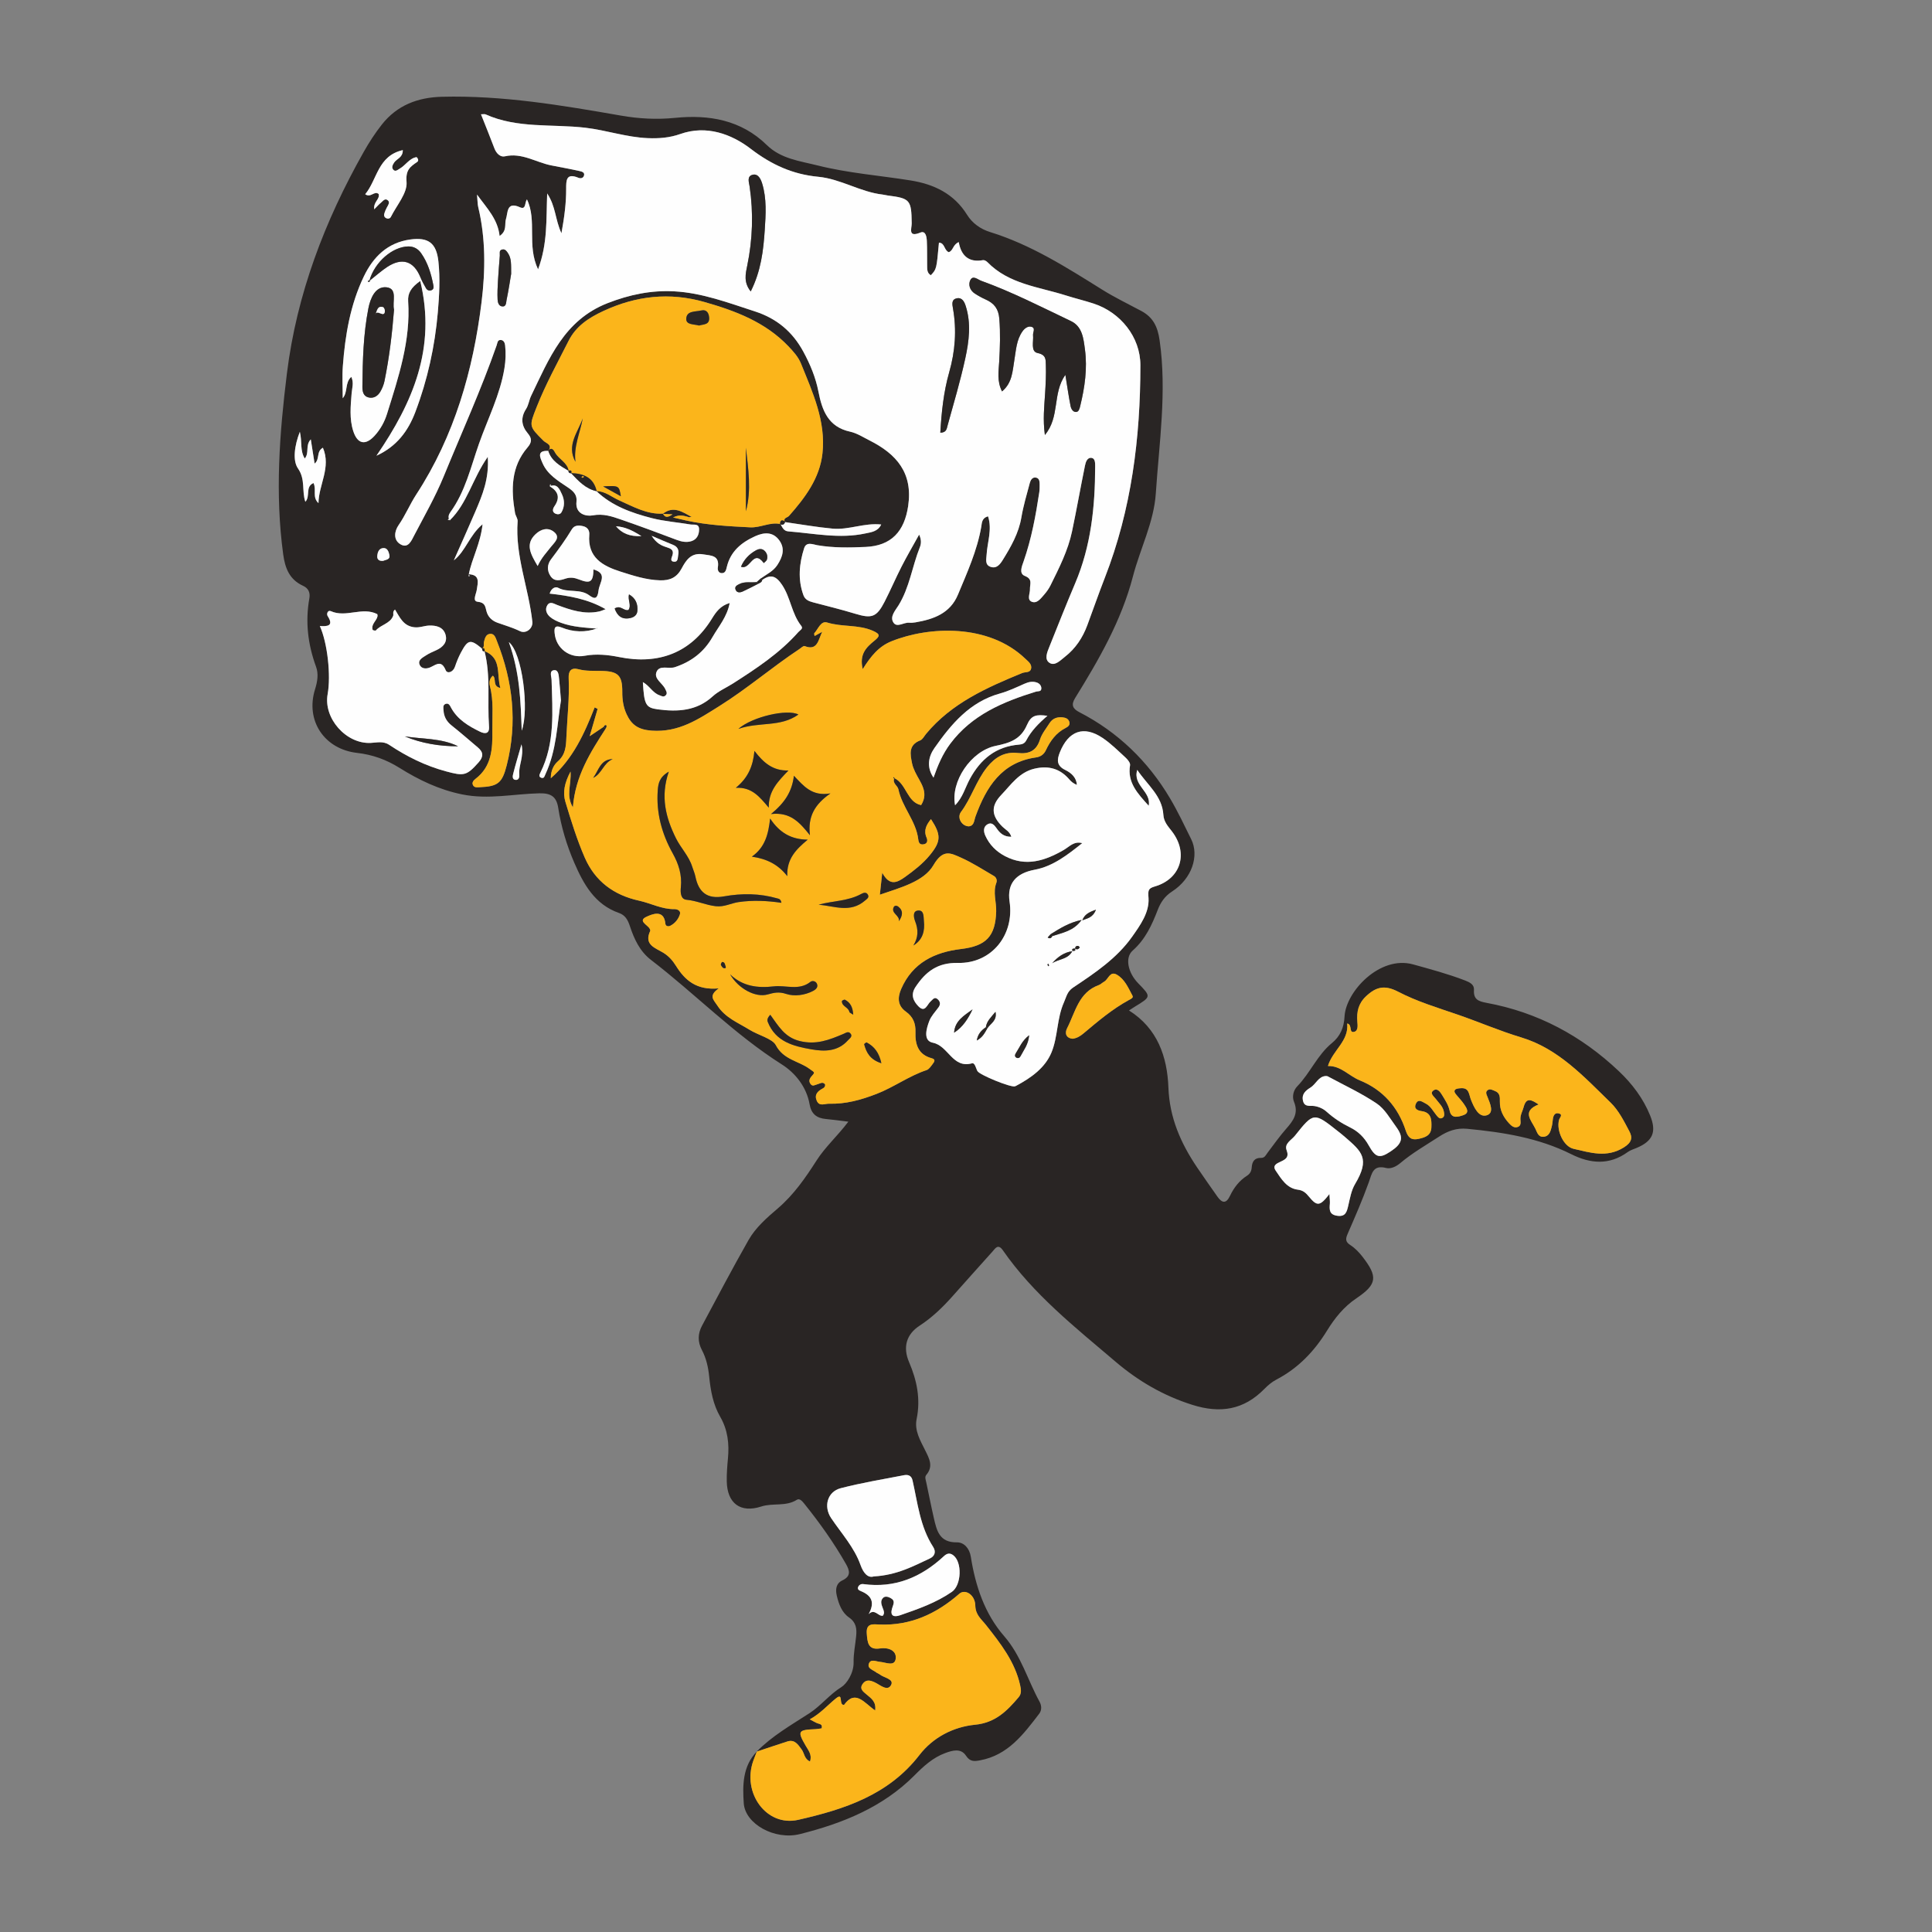 <?xml version="1.0" encoding="utf-8"?>
<!-- Generator: Adobe Illustrator 24.3.0, SVG Export Plug-In . SVG Version: 6.00 Build 0)  -->
<svg version="1.1" id="Layer_1" xmlns="http://www.w3.org/2000/svg" xmlns:xlink="http://www.w3.org/1999/xlink" x="0px" y="0px"
	 width="200px" height="200px" viewBox="0 0 200 200" enable-background="new 0 0 200 200" xml:space="preserve">
<rect x="0" y="0" width="200" height="200" fill="#808080" stroke="none"/>
<rect x="-207.667" width="200" height="200"/>
<g>
	<path fill="#292524" d="M78.329,181.329c1.592-1.626,3.567-2.749,5.447-3.966c1.217-0.788,2.084-1.947,3.333-2.723
		c0.546-0.34,1.279-1.445,1.256-2.559c-0.019-0.904,0.178-1.813,0.265-2.72c0.073-0.76,0.007-1.406-0.746-1.926
		c-0.733-0.507-1.053-1.375-1.259-2.247c-0.155-0.657-0.081-1.272,0.575-1.585c0.91-0.434,0.772-1,0.372-1.703
		c-1.26-2.213-2.735-4.276-4.328-6.258c-0.203-0.253-0.478-0.56-0.75-0.386c-1.144,0.729-2.478,0.305-3.689,0.698
		c-2.164,0.704-3.53-0.337-3.57-2.61c-0.014-0.787,0.048-1.578,0.122-2.363c0.144-1.518-0.015-2.96-0.8-4.314
		c-0.738-1.274-0.995-2.706-1.14-4.149c-0.097-0.971-0.301-1.902-0.758-2.766c-0.448-0.847-0.424-1.696,0.015-2.517
		c1.587-2.965,3.152-5.942,4.813-8.865c0.74-1.302,1.908-2.316,3.027-3.272c1.666-1.424,2.872-3.177,4.022-4.973
		c0.9-1.404,2.149-2.509,3.287-4.01c-0.914-0.11-1.62-0.213-2.33-0.277c-0.952-0.085-1.509-0.527-1.682-1.516
		c-0.316-1.807-1.486-3.252-2.876-4.133c-4.923-3.119-8.963-7.303-13.546-10.821c-1.162-0.892-1.744-2.17-2.186-3.507
		c-0.206-0.623-0.477-1.124-1.119-1.348c-2.52-0.88-3.681-2.998-4.645-5.228c-0.78-1.806-1.347-3.7-1.651-5.654
		c-0.179-1.151-0.734-1.537-1.967-1.508c-2.652,0.063-5.265,0.666-7.979,0.114c-2.393-0.487-4.489-1.499-6.476-2.742
		c-1.391-0.87-2.812-1.375-4.398-1.555c-3.4-0.385-5.371-3.349-4.352-6.593c0.245-0.781,0.376-1.579,0.103-2.324
		c-0.847-2.31-1.129-4.656-0.694-7.082c0.106-0.592-0.099-1.047-0.646-1.296c-1.403-0.641-1.864-1.805-2.062-3.255
		c-0.855-6.273-0.387-12.51,0.386-18.745c1.018-8.203,3.907-15.758,7.944-22.912c0.558-0.989,1.183-1.954,1.885-2.844
		c1.573-1.992,3.708-2.808,6.218-2.872c6.267-0.158,12.402,0.882,18.536,1.951c1.86,0.324,3.695,0.424,5.61,0.232
		c3.48-0.349,6.816,0.205,9.477,2.809c1.47,1.438,3.413,1.653,5.28,2.122c3.158,0.792,6.397,1.034,9.596,1.546
		c2.434,0.389,4.502,1.368,5.863,3.561c0.545,0.877,1.4,1.48,2.38,1.783c4.23,1.309,7.913,3.658,11.623,5.974
		c1.296,0.809,2.683,1.473,4.032,2.196c1.221,0.654,1.695,1.625,1.897,3.043c0.759,5.32-0.045,10.586-0.396,15.857
		c-0.197,2.966-1.618,5.704-2.365,8.573c-1.198,4.599-3.53,8.626-5.991,12.605c-0.432,0.699-0.251,1.1,0.439,1.455
		c3.996,2.056,7.129,5.1,9.388,8.915c0.799,1.348,1.494,2.819,2.199,4.249c0.836,1.697,0.082,4.064-1.981,5.394
		c-0.762,0.491-1.192,1.134-1.493,1.918c-0.601,1.562-1.282,3.045-2.587,4.199c-0.828,0.732-0.501,2.289,0.565,3.385
		c1.357,1.395,1.357,1.394-0.355,2.433c-0.185,0.112-0.364,0.235-0.595,0.385c2.97,1.867,3.962,4.818,4.081,7.977
		c0.118,3.138,1.278,5.756,2.96,8.256c0.685,1.018,1.399,2.015,2.101,3.021c0.469,0.672,0.902,0.807,1.314-0.061
		c0.401-0.845,0.96-1.575,1.758-2.083c0.337-0.215,0.465-0.499,0.491-0.867c0.044-0.602,0.295-1.002,0.971-0.981
		c0.379,0.011,0.493-0.302,0.675-0.542c0.637-0.836,1.243-1.701,1.936-2.489c0.718-0.816,1.286-1.584,0.797-2.771
		c-0.213-0.518-0.08-1.18,0.338-1.61c1.341-1.379,2.075-3.238,3.588-4.476c0.863-0.706,1.245-1.606,1.304-2.744
		c0.135-2.587,3.655-6.354,7.096-5.399c1.814,0.504,3.629,0.99,5.389,1.668c0.489,0.188,0.948,0.419,0.913,0.971
		c-0.064,0.997,0.465,1.187,1.315,1.344c5.27,0.974,9.814,3.403,13.688,7.076c1.375,1.304,2.515,2.808,3.235,4.587
		c0.683,1.689,0.28,2.641-1.382,3.346c-0.321,0.136-0.671,0.238-0.947,0.439c-1.902,1.375-3.857,1.208-5.833,0.219
		c-3.395-1.699-7.059-2.272-10.78-2.631c-1.094-0.105-1.99,0.213-2.936,0.828c-1.353,0.879-2.751,1.679-3.992,2.726
		c-0.405,0.342-0.973,0.628-1.457,0.504c-1.378-0.353-1.471,0.564-1.801,1.484c-0.65,1.808-1.42,3.574-2.189,5.337
		c-0.228,0.524-0.242,0.827,0.293,1.168c0.468,0.299,0.879,0.729,1.225,1.171c1.631,2.089,1.544,2.879-0.608,4.327
		c-1.317,0.885-2.25,2.064-3.061,3.378c-1.314,2.129-2.987,3.875-5.235,5.045c-0.457,0.238-0.872,0.593-1.236,0.964
		c-2.133,2.174-4.57,2.556-7.452,1.646c-2.991-0.944-5.593-2.459-7.953-4.469c-4.173-3.553-8.492-6.961-11.659-11.526
		c-0.506-0.729-0.791-0.193-1.079,0.124c-1.415,1.558-2.802,3.142-4.209,4.708c-0.998,1.111-2.062,2.138-3.33,2.963
		c-1.378,0.897-1.76,2.224-1.093,3.78c0.815,1.901,1.204,3.821,0.781,5.887c-0.245,1.194,0.376,2.212,0.88,3.231
		c0.413,0.835,0.884,1.65,0.125,2.546c-0.189,0.223-0.07,0.498-0.014,0.756c0.267,1.24,0.507,2.487,0.792,3.723
		c0.297,1.289,0.568,2.537,2.387,2.51c0.731-0.011,1.301,0.62,1.438,1.485c0.477,3.024,1.43,5.902,3.457,8.23
		c1.75,2.01,2.423,4.527,3.656,6.774c0.229,0.416,0.243,0.892-0.034,1.253c-1.629,2.128-3.237,4.294-6.133,4.825
		c-0.585,0.108-1.025,0.156-1.444-0.482c-0.531-0.807-1.405-0.548-2.157-0.27c-1.263,0.467-2.231,1.354-3.165,2.296
		c-3.291,3.318-7.475,4.989-11.874,6.09c-2.611,0.653-5.667-1.051-5.81-3.192c-0.123-1.829-0.133-3.842,1.36-5.359
		c-0.124,0.322-0.256,0.642-0.371,0.967c-1.189,3.343,1.386,6.852,4.64,6.112c4.767-1.085,9.355-2.559,12.562-6.717
		c1.396-1.811,3.494-2.908,5.759-3.13c2.097-0.205,3.302-1.425,4.503-2.842c0.324-0.382,0.259-0.791,0.161-1.239
		c-0.535-2.437-2.039-4.342-3.523-6.224c-0.51-0.646-1.098-1.054-1.12-2.037c-0.026-1.116-1.053-1.74-1.644-1.223
		c-2.366,2.072-5.043,3.321-8.266,3.194c-0.617-0.024-1.406-0.192-1.326,0.914c0.065,0.889,0.118,1.749,1.357,1.561
		c0.873-0.133,1.709,0.204,1.646,1.002c-0.072,0.926-1.022,0.434-1.613,0.389c-0.421-0.032-0.971-0.345-1.168,0.176
		c-0.196,0.515,0.439,0.655,0.761,0.913c0.101,0.081,0.241,0.115,0.34,0.197c0.439,0.363,1.519,0.481,1.2,1.099
		c-0.37,0.716-1.13,0.003-1.68-0.259c-0.482-0.23-0.938-0.335-1.279,0.171c-0.346,0.514,0.076,0.784,0.412,1.072
		c0.459,0.393,1.025,0.734,0.895,1.661c-1.109-0.761-2.045-2.223-3.223-0.574c-0.611,0.025,0.003-1.357-0.851-0.664
		c-0.85,0.689-1.58,1.546-2.694,2.158c0.412,0.214,0.595,0.331,0.793,0.406c0.237,0.09,0.553,0.082,0.433,0.525
		c-0.197,0.027-0.41,0.075-0.624,0.083c-1.834,0.074-1.905,0.201-1.018,1.729c0.275,0.474,0.674,0.929,0.437,1.615
		c-0.59-0.246-0.579-0.861-0.873-1.254c-0.363-0.485-0.705-1.06-1.471-0.814C80.444,180.618,79.388,180.977,78.329,181.329z
		 M56.895,50.35c0.056-0.034,0.111-0.068,0.167-0.102c-0.036-0.04-0.072-0.079-0.108-0.119c-0.012,0.072-0.023,0.144-0.035,0.216
		c0.88,0.525,1.086,1.182,0.471,2.069c-0.151,0.217-0.288,0.598,0.136,0.771c0.209,0.085,0.471,0.064,0.593-0.143
		c0.358-0.612,0.335-1.279,0.047-1.888C57.93,50.659,57.694,50.004,56.895,50.35z M49.908,67.152
		c-1.205-1.013-1.467-0.971-2.21,0.433c-0.244,0.46-0.437,0.952-0.605,1.446c-0.193,0.566-0.792,0.743-0.954,0.352
		c-0.415-0.998-0.876-0.669-1.513-0.339c-0.388,0.201-0.956,0.257-1.175-0.208c-0.238-0.505,0.293-0.756,0.643-0.986
		c0.325-0.214,0.692-0.37,1.05-0.531c0.712-0.321,1.21-0.844,0.973-1.633c-0.232-0.77-0.948-0.957-1.705-0.927
		c-0.514,0.021-0.976,0.242-1.539,0.174c-1.125-0.136-1.484-1.026-1.982-1.832c-0.294,0.241-0.125,0.481-0.191,0.651
		c-0.317,0.818-1.273,0.908-1.79,1.512c-0.039,0.045-0.317-0.011-0.334-0.066c-0.18-0.585,0.406-0.908,0.504-1.404
		c0.015-0.078-0.016-0.165-0.023-0.218c-1.562-0.795-3.232,0.402-4.81-0.309c-0.317-0.143-0.468,0.29-0.328,0.507
		c0.663,1.025-0.016,1.09-0.81,1.032c0.791,1.733,1.163,5.117,0.81,7.046c-0.457,2.499,1.909,5.178,4.451,5.056
		c0.642-0.031,1.298-0.215,1.914,0.195c1.823,1.215,3.752,2.175,5.895,2.751c1.822,0.49,2.117,0.479,3.362-0.928
		c0.532-0.602,0.507-1.059-0.073-1.548c-0.903-0.762-1.792-1.544-2.718-2.277c-0.52-0.412-0.799-0.916-0.835-1.559
		c-0.014-0.244-0.098-0.563,0.219-0.675c0.337-0.119,0.46,0.215,0.571,0.415c0.673,1.22,1.802,1.888,2.989,2.464
		c0.465,0.226,0.99,0.274,0.931-0.532c-0.189-2.603,0.192-5.24-0.471-7.814c1.836,0.736,1.224,2.428,1.647,3.822
		c-0.864-0.187-0.379-0.954-0.777-1.272c-0.377,0.317-0.401,0.724-0.301,1.105c0.395,1.513,0.228,3.052,0.248,4.58
		c0.024,1.864-0.057,3.707-1.743,4.991c-0.191,0.146-0.417,0.383-0.254,0.669c0.151,0.266,0.437,0.208,0.706,0.197
		c1.879-0.077,2.313-0.442,2.779-2.276c1.119-4.398,0.642-8.668-1.014-12.843c-0.137-0.345-0.256-0.833-0.769-0.746
		c-0.385,0.065-0.479,0.459-0.57,0.808C50.04,66.673,50.18,66.97,49.908,67.152z M61.82,65.075l0.021-0.036
		c-1.245,0.463-2.512,0.402-3.704-0.081c-0.78-0.316-0.758,0.151-0.723,0.569c0.131,1.581,1.543,2.653,3.115,2.357
		c1.204-0.226,2.444-0.093,3.561,0.133c4.098,0.828,7.429-0.442,9.599-3.963c0.431-0.7,0.882-1.351,1.847-1.631
		c-0.265,1.425-1.135,2.408-1.775,3.52c-0.903,1.57-2.185,2.546-3.888,3.119c-0.649,0.219-1.592-0.255-1.906,0.483
		c-0.31,0.728,0.615,1.166,0.899,1.783c0.104,0.226,0.284,0.482-0.008,0.7c-0.207,0.154-0.401,0.009-0.606-0.063
		c-0.694-0.244-1.018-0.983-1.702-1.352c0.134,2.322,0.285,2.65,1.543,2.818c2.05,0.275,4.025,0.173,5.678-1.34
		c0.612-0.561,1.399-0.889,2.096-1.334c2.432-1.554,4.849-3.142,6.784-5.334c0.159-0.18,0.525-0.34,0.3-0.625
		c-0.999-1.262-1.103-2.926-1.994-4.257c-0.62-0.925-1.174-1.129-2.056-0.5c-0.043-0.057-0.085-0.114-0.127-0.171
		c0.592-0.431,1.269-0.722,1.703-1.389c0.55-0.846,0.815-1.692,0.192-2.548c-0.649-0.892-1.555-0.845-2.481-0.428
		c-1.437,0.647-2.57,1.576-2.949,3.196c-0.073,0.311-0.149,0.644-0.531,0.63c-0.31-0.011-0.44-0.297-0.396-0.576
		c0.2-1.28-0.68-1.232-1.54-1.371c-1.238-0.199-1.762,0.627-2.206,1.46c-0.507,0.95-1.219,1.262-2.243,1.232
		c-1.427-0.042-2.758-0.481-4.085-0.902c-1.845-0.586-3.432-1.457-3.233-3.819c0.035-0.419-0.163-0.768-0.628-0.881
		c-0.452-0.11-0.911-0.123-1.177,0.318c-0.655,1.087-1.398,2.105-2.162,3.116c-0.391,0.517-0.432,1.15-0.05,1.725
		c0.407,0.612,1.002,0.449,1.542,0.27c0.493-0.164,0.917-0.11,1.393,0.078c1.203,0.473,1.483,0.268,1.514-1.035
		c1.512,0.442,0.619,1.343,0.524,2.18c-0.096,0.841-0.365,0.95-0.946,0.513c-0.975-0.734-2.222-0.241-3.241-0.793
		c-0.25-0.135-0.689,0.005-0.875,0.604c1.985,0.225,3.935,0.544,5.795,1.613c-0.288,0.104-0.467,0.192-0.656,0.233
		c-1.533,0.336-2.947-0.14-4.349-0.665c-0.364-0.136-0.759-0.432-1.041,0.042c-0.259,0.435-0.051,0.894,0.285,1.183
		c0.32,0.276,0.736,0.466,1.14,0.614C59.278,64.911,60.554,64.971,61.82,65.075z M61.729,50.831c0.919,0.013,1.593,0.623,2.374,0.97
		c1.451,0.644,2.852,1.455,4.524,1.371c0.254,0.52,0.622,0.323,0.994,0.076c-0.337-0.019-0.674-0.037-1.011-0.056
		c1.11-0.88,2.048-0.19,3.004,0.33c-0.042-0.005-0.085-0.016-0.127-0.012c-0.04,0.004-0.079,0.024-0.119,0.038
		c-0.475-0.105-0.943-0.362-1.695,0.021c0.618,0.142,1.014,0.233,1.409,0.324c2.168,0.468,4.37,0.586,6.579,0.696
		c1.078,0.054,2.055-0.58,3.136-0.339c0.188,0.336,0.325,0.719,0.803,0.757c2.66,0.208,5.313,0.792,7.987,0.212
		c0.585-0.127,1.29-0.186,1.633-0.924c-1.761-0.188-3.364,0.581-5.025,0.428c-1.651-0.152-3.29-0.446-4.934-0.677
		c-0.239-0.447,0.245-0.45,0.408-0.634c1.668-1.887,3.186-3.9,3.469-6.473c0.366-3.332-1.015-6.318-2.225-9.308
		c-0.279-0.688-0.791-1.249-1.31-1.793c-2.382-2.495-5.454-3.654-8.673-4.572c-3.623-1.033-7.067-0.653-10.474,0.93
		c-1.532,0.712-2.833,1.571-3.599,3.088c-1.14,2.259-2.367,4.476-3.3,6.838c-0.796,2.016-0.818,1.988,0.703,3.505
		c0.261,0.26,0.974,0.403,0.499,1.049c-1.233-0.059-0.847,0.684-0.592,1.273c0.517,1.188,1.605,1.821,2.616,2.505
		c0.54,0.365,0.977,0.747,0.894,1.464c-0.153,1.309,1.018,1.557,1.678,1.432c1.096-0.206,1.989,0.106,2.921,0.428
		c1.936,0.669,3.857,1.381,5.772,2.107c0.515,0.195,1.025,0.293,1.534,0.131c0.571-0.182,0.795-0.684,0.786-1.24
		c-0.011-0.612-0.551-0.427-0.896-0.485c-1.336-0.224-2.702-0.323-4.008-0.659C65.376,53.095,63.341,52.375,61.729,50.831z
		 M62.504,75.232c0.068,0.063,0.136,0.126,0.205,0.188c-1.584,2.45-3.151,4.907-3.402,8.156c-0.753-1.269-0.137-2.377-0.245-3.703
		c-0.619,1.161-0.823,2.161-0.529,3.133c0.591,1.955,1.194,3.922,2.011,5.788c1.06,2.421,2.984,3.866,5.616,4.442
		c1.222,0.267,2.357,0.898,3.664,0.877c0.251-0.004,0.697,0.134,0.558,0.554c-0.166,0.501-0.509,0.922-0.993,1.169
		c-0.202,0.103-0.484,0.053-0.509-0.221c-0.146-1.562-1.453-0.937-1.937-0.72c-0.949,0.426,0.064,0.824,0.304,1.226
		c0.043,0.072,0.092,0.186,0.064,0.246c-0.683,1.472,0.556,1.756,1.402,2.289c0.529,0.333,0.931,0.79,1.26,1.319
		c0.93,1.495,2.126,2.557,4.434,2.341c-1.108,0.782-0.517,1.195-0.143,1.778c0.812,1.267,2.144,1.771,3.32,2.501
		c0.915,0.568,2.38,0.927,2.73,1.595c0.795,1.516,2.359,1.635,3.471,2.444c0.565,0.411,0.622,0.339,0.24,0.771
		c-0.237,0.268-0.325,0.52-0.109,0.815c0.214,0.292,0.456,0.081,0.7,0.023c0.262-0.062,0.554-0.314,0.8,0.012
		c0.032,0.236-0.102,0.349-0.26,0.432c-0.519,0.27-0.873,0.638-0.604,1.258c0.272,0.627,0.818,0.299,1.27,0.311
		c1.726,0.046,3.303-0.389,4.929-1.019c1.797-0.697,3.346-1.856,5.17-2.462c0.258-0.086,0.455-0.403,0.64-0.645
		c0.151-0.198,0.341-0.46-0.103-0.579c-1.406-0.375-1.729-1.437-1.688-2.703c0.029-0.889-0.227-1.576-0.994-2.126
		c-0.817-0.586-0.898-1.388-0.489-2.334c1.181-2.732,3.478-3.82,6.198-4.147c2.594-0.311,3.565-1.3,3.642-3.895
		c0.029-0.989-0.36-1.977,0.02-2.968c0.094-0.245-0.003-0.552-0.252-0.696c-1.132-0.656-2.238-1.379-3.429-1.907
		c-1.063-0.471-1.841-0.917-2.839,0.794c-0.986,1.69-3.42,2.318-5.544,3.052c0.088-0.807,0.152-1.393,0.249-2.278
		c0.755,1.39,1.509,1.053,2.357,0.443c0.931-0.67,1.833-1.367,2.561-2.251c1.184-1.437,1.19-2.111,0.127-3.74
		c-0.461,0.572-0.789,1.152-0.453,1.92c0.135,0.308,0.081,0.642-0.337,0.692c-0.365,0.043-0.482-0.14-0.53-0.542
		c-0.229-1.89-1.673-3.312-2.055-5.164c-0.077-0.372-0.645-0.613-0.425-1.137l0.014-0.016c1.265,0.613,1.3,2.491,2.766,2.794
		c0.85-1.363-0.115-2.354-0.626-3.445c-0.129-0.275-0.248-0.565-0.308-0.861c-0.192-0.954-0.402-1.912,0.842-2.396
		c0.253-0.098,0.413-0.44,0.609-0.676c2.636-3.173,6.261-4.783,9.95-6.295c0.31-0.127,0.791-0.015,0.906-0.407
		c0.145-0.495-0.288-0.789-0.597-1.085c-3.789-3.628-9.948-3.362-13.842-1.796c-1.315,0.529-2.128,1.528-2.979,2.883
		c-0.379-1.566,0.398-2.273,1.197-2.93c0.566-0.465,0.677-0.671-0.128-1.029c-1.525-0.678-3.199-0.38-4.757-0.867
		c-0.643-0.201-0.925,0.676-1.325,1.113c-0.033,0.036,0.012,0.143,0.03,0.286c0.279-0.155,0.535-0.297,0.791-0.439
		c-0.406,0.809-0.466,2.014-1.824,1.479c-0.122-0.048-0.367,0.196-0.547,0.316c-2.809,1.859-5.361,4.067-8.228,5.865
		c-2.207,1.384-4.231,2.777-7.062,2.574c-1.385-0.099-2.088-0.604-2.595-1.709c-0.334-0.727-0.448-1.493-0.442-2.298
		c0.012-1.72-0.432-2.14-2.181-2.177c-0.787-0.017-1.574,0.036-2.352-0.173c-0.759-0.204-1.05,0.186-1.017,0.911
		c0.093,2.057-0.151,4.1-0.237,6.149c-0.04,0.951-0.093,1.782-0.885,2.478c-0.427,0.375-0.728,0.956-0.728,1.748
		c2.323-2.034,3.484-4.652,4.542-7.337c0.102,0.052,0.203,0.105,0.305,0.157c-0.255,0.876-0.51,1.753-0.821,2.825
		C61.659,75.799,62.082,75.516,62.504,75.232z M46.572,53.855c1.798-1.741,2.325-4.281,3.923-6.562
		c0.154,2.29-0.568,3.978-1.285,5.66c-0.722,1.693-1.484,3.37-2.228,5.054c1.24-0.964,1.579-2.564,2.975-3.735
		c-0.219,2.02-1.103,3.525-1.421,5.185c-0.005,0.073-0.009,0.146-0.014,0.219c0.034-0.021,0.068-0.041,0.102-0.062
		c-0.043-0.058-0.087-0.115-0.13-0.173c1.232,0.051,0.973,0.871,0.857,1.635c-0.065,0.429-0.473,1.158,0.097,1.216
		c0.775,0.078,0.779,0.484,0.913,0.986c0.157,0.589,0.571,0.981,1.138,1.184c0.78,0.279,1.572,0.505,2.326,0.872
		c0.638,0.31,1.357-0.294,1.284-0.967c-0.378-3.486-1.795-6.821-1.525-10.406c0.021-0.279-0.217-0.569-0.269-0.865
		c-0.418-2.418-0.427-4.774,1.292-6.776c0.45-0.524,0.487-0.924,0.031-1.46c-0.659-0.776-0.77-1.615-0.177-2.53
		c0.254-0.392,0.306-0.909,0.513-1.339c1.856-3.844,3.418-7.854,7.928-9.614c2.265-0.884,4.528-1.347,6.89-1.22
		c2.903,0.156,5.62,1.191,8.367,2.081c2.261,0.733,3.89,2.11,5.004,4.168c0.711,1.314,1.279,2.676,1.565,4.151
		c0.375,1.934,1.013,3.637,3.274,4.127c0.709,0.154,1.364,0.58,2.026,0.915c2.775,1.401,4.488,3.353,3.986,6.77
		c-0.389,2.643-1.74,4.133-4.417,4.249c-1.663,0.072-3.327,0.106-4.988-0.179c-0.435-0.075-1.137-0.407-1.366,0.309
		c-0.512,1.601-0.669,3.232-0.073,4.862c0.172,0.471,0.561,0.628,1,0.743c1.46,0.384,2.929,0.744,4.373,1.183
		c1.695,0.515,2.204,0.358,3.024-1.237c0.619-1.203,1.15-2.452,1.766-3.658c0.554-1.084,1.171-2.137,1.814-3.3
		c0.264,0.553,0.206,0.981,0.07,1.32c-0.792,1.981-1.057,4.151-2.208,6.01c-0.323,0.522-0.93,1.167-0.515,1.784
		c0.365,0.542,1.058-0.039,1.609,0.006c0.217,0.017,0.441,0.001,0.656-0.035c1.881-0.32,3.598-0.928,4.404-2.864
		c0.954-2.293,1.989-4.561,2.418-7.04c0.066-0.38,0.045-0.902,0.701-1.072c0.444,1.368-0.078,2.669-0.151,3.979
		c-0.025,0.45-0.199,1.042,0.418,1.25c0.629,0.212,0.982-0.273,1.257-0.717c0.849-1.372,1.646-2.759,1.925-4.398
		c0.204-1.202,0.555-2.381,0.871-3.563c0.077-0.286,0.252-0.625,0.624-0.565c0.375,0.06,0.399,0.416,0.398,0.73
		c-0.001,0.263,0.001,0.529-0.038,0.787c-0.367,2.421-0.808,4.824-1.619,7.145c-0.184,0.527-0.51,1.27,0.123,1.52
		c0.845,0.334,0.509,0.853,0.53,1.376c0.017,0.445-0.34,1.077,0.182,1.295c0.542,0.226,0.938-0.336,1.279-0.723
		c0.258-0.294,0.492-0.623,0.666-0.972c0.893-1.8,1.81-3.599,2.228-5.583c0.477-2.265,0.876-4.545,1.341-6.813
		c0.074-0.362,0.232-0.884,0.708-0.794c0.36,0.068,0.346,0.564,0.345,0.911c-0.008,4.138-0.426,8.203-2.068,12.067
		c-0.922,2.17-1.788,4.364-2.665,6.552c-0.225,0.561-0.561,1.306,0.001,1.678c0.563,0.373,1.13-0.255,1.602-0.622
		c1.1-0.855,1.841-1.98,2.322-3.279c0.606-1.637,1.179-3.287,1.814-4.914c2.759-7.076,3.678-14.467,3.677-21.992
		c0-2.929-2.073-5.476-4.839-6.379c-0.954-0.312-1.934-0.546-2.891-0.849c-2.807-0.891-5.88-1.162-8.102-3.438
		c-0.112-0.115-0.323-0.235-0.461-0.21c-1.491,0.273-2.271-0.486-2.509-1.866c-0.626,0.252-0.575,0.924-1.047,1.039
		c-0.491-0.222-0.383-0.956-1.004-0.984c-0.249,2.747-0.249,2.747-0.845,3.373c-0.412-0.244-0.371-0.659-0.378-1.046
		c-0.014-0.832,0.011-1.666-0.03-2.497c-0.021-0.421-0.115-1.102-0.668-0.875c-1.325,0.545-0.893-0.437-0.899-0.949
		c-0.029-2.427-0.158-2.595-2.487-2.89c-0.174-0.022-0.344-0.074-0.518-0.094c-2.322-0.265-4.337-1.621-6.681-1.843
		c-2.616-0.248-4.82-1.238-6.987-2.9c-1.972-1.513-4.574-2.486-7.285-1.525c-1.106,0.392-2.211,0.473-3.357,0.427
		c-2.201-0.09-4.295-0.823-6.461-1.077c-3.455-0.405-7.029,0.098-10.342-1.385c-0.104-0.047-0.247-0.006-0.469-0.006
		c0.48,1.213,0.952,2.37,1.394,3.539c0.195,0.517,0.619,0.916,1.071,0.812c1.766-0.406,3.21,0.621,4.807,0.937
		c0.987,0.195,1.977,0.371,2.958,0.591c0.217,0.049,0.566,0.143,0.415,0.512c-0.096,0.236-0.356,0.266-0.564,0.179
		c-1.267-0.526-1.268,0.271-1.265,1.155c0.004,1.423-0.168,2.826-0.488,4.591c-0.671-1.46-0.568-2.744-1.477-4.123
		c-0.106,2.748,0.056,5.178-0.943,7.858c-1.188-2.512-0.083-5.025-1.149-7.238c-0.257,0.322-0.069,1.107-0.731,0.809
		c-1.403-0.633-1.232,0.576-1.444,1.225c-0.169,0.518,0.147,1.194-0.657,1.749c-0.195-1.749-1.276-2.821-2.338-4.286
		c0.06,0.651,0.051,0.987,0.127,1.304c0.778,3.246,0.741,6.579,0.345,9.807c-0.87,7.076-2.805,13.866-6.762,19.936
		c-0.666,1.022-1.128,2.162-1.831,3.174c-0.436,0.628-0.57,1.529,0.195,1.98c0.803,0.473,1.139-0.379,1.424-0.925
		c1.052-2.014,2.189-3.999,3.049-6.095c1.852-4.518,3.873-8.97,5.487-13.584c0.085-0.242,0.074-0.568,0.432-0.544
		c0.312,0.021,0.415,0.312,0.443,0.563c0.087,0.786,0.058,1.567-0.07,2.355c-0.447,2.748-1.719,5.219-2.631,7.807
		c-0.852,2.418-1.419,4.971-2.972,7.107c-0.167,0.229-0.283,0.558-0.046,0.845c-0.04-0.057-0.08-0.113-0.121-0.17
		c-0.033,0.033-0.067,0.066-0.1,0.099C46.426,53.82,46.499,53.838,46.572,53.855z M112.033,87.282
		c-1.487,1.184-3.01,2.397-4.919,2.752c-1.919,0.356-2.885,1.415-2.603,3.297c0.515,3.442-1.852,6.426-5.344,6.351
		c-2.113-0.045-3.333,0.9-4.387,2.483c-0.537,0.806-0.241,1.456,0.289,2.002c0.707,0.729,0.902-0.195,1.274-0.507
		c0.222-0.186,0.402-0.531,0.747-0.202c0.254,0.242,0.285,0.518,0.066,0.82c-0.334,0.46-0.754,0.892-0.953,1.408
		c-0.309,0.803-0.663,2.052,0.366,2.256c1.621,0.321,2.03,2.691,4.044,2.135c0.316-0.087,0.406,0.5,0.57,0.799
		c0.22,0.401,3.438,1.709,3.873,1.582c0.042-0.012,0.084-0.027,0.122-0.048c1.537-0.819,2.998-1.846,3.666-3.448
		c0.681-1.633,0.545-3.517,1.299-5.207c0.262-0.587,0.331-1.113,0.941-1.521c2.245-1.502,4.517-3.01,6.108-5.257
		c0.85-1.201,1.795-2.524,1.703-3.997c-0.05-0.8-0.068-1.004,0.659-1.216c2.687-0.783,3.498-3.447,1.762-5.704
		c-0.398-0.517-0.84-0.978-0.884-1.708c-0.119-1.969-1.652-3.082-2.703-4.652c-0.498,1.616,1.475,2.227,1.185,3.71
		c-1.153-1.27-2.235-2.417-1.93-4.199c0.039-0.228-0.235-0.571-0.449-0.768c-0.773-0.71-1.525-1.466-2.39-2.049
		c-1.958-1.32-3.541-0.735-4.431,1.49c-0.323,0.808-0.324,1.391,0.561,1.823c0.632,0.308,1.151,0.775,1.205,1.544
		c-0.322-0.127-0.568-0.312-0.762-0.54c-0.973-1.144-2.159-1.483-3.626-1.139c-1.594,0.374-2.43,1.661-3.442,2.719
		c-1.109,1.159-1.021,2.166,0.131,3.296c0.306,0.301,0.757,0.496,0.91,1.036c-0.78,0.007-1.178-0.379-1.508-0.856
		c-0.239-0.345-0.517-0.69-0.954-0.438c-0.455,0.262-0.418,0.75-0.231,1.169c0.422,0.942,1.125,1.647,2.031,2.124
		c2.165,1.14,4.145,0.489,6.092-0.634C110.695,87.656,111.168,87.047,112.033,87.282z M159.273,114.335
		c-1.757,0.697-0.763,1.622-0.333,2.507c0.188,0.387,0.3,0.895,0.867,0.835c0.592-0.063,0.706-0.588,0.829-1.055
		c0.066-0.252,0.082-0.518,0.116-0.778c0.043-0.335,0.192-0.662,0.553-0.595c0.557,0.104,0.154,0.437,0.087,0.683
		c-0.294,1.083,0.461,2.758,1.506,2.994c1.721,0.388,3.419,0.965,5.203-0.147c0.856-0.534,0.902-1.04,0.568-1.669
		c-0.551-1.039-1.104-2.153-1.929-2.956c-2.759-2.684-5.431-5.607-9.253-6.757c-2.263-0.681-4.413-1.617-6.635-2.379
		c-2.065-0.708-4.185-1.349-6.108-2.351c-1.408-0.734-2.303-0.509-3.341,0.475c-0.791,0.749-0.974,1.611-0.892,2.619
		c0.032,0.386,0.1,0.94-0.319,1.052c-0.601,0.162-0.159-0.746-0.731-0.861c0.187,1.828-1.495,2.756-1.994,4.401
		c1.334-0.04,2.161,1.023,3.297,1.485c2.391,0.972,3.963,2.771,4.76,5.203c0.241,0.736,0.594,1.021,1.329,0.855
		c0.667-0.151,1.295-0.337,1.324-1.199c0.026-0.785,0.009-1.532-1.019-1.675c-0.447-0.062-0.824-0.258-0.586-0.765
		c0.256-0.546,0.66-0.194,0.996-0.028c0.54,0.266,0.786,0.808,1.148,1.243c0.137,0.165,0.296,0.373,0.543,0.274
		c0.312-0.125,0.256-0.426,0.208-0.673c-0.106-0.542-0.525-0.893-0.835-1.314c-0.184-0.248-0.647-0.568-0.263-0.861
		c0.405-0.309,0.706,0.113,0.914,0.457c0.315,0.522,0.653,1.021,0.789,1.646c0.184,0.849,0.899,0.609,1.385,0.449
		c0.737-0.242,0.36-0.754,0.095-1.149c-0.218-0.326-0.498-0.61-0.748-0.915c-0.139-0.169-0.338-0.38-0.179-0.569
		c0.108-0.129,0.382-0.148,0.587-0.165c0.889-0.073,0.839,0.639,1.063,1.199c0.302,0.756,0.783,1.84,1.601,1.613
		c0.846-0.235,0.374-1.239,0.104-1.92c-0.096-0.242-0.251-0.509,0.039-0.702c0.25-0.166,0.507,0.012,0.744,0.101
		c0.521,0.195,0.512,0.648,0.502,1.096c-0.018,0.887,0.367,1.61,0.947,2.24c0.236,0.256,0.519,0.524,0.908,0.383
		c0.374-0.136,0.285-0.511,0.273-0.799c-0.018-0.462,0.223-0.838,0.333-1.256C158.005,113.553,158.536,113.841,159.273,114.335z
		 M43.504,29.087c1.675,6.933-0.759,12.58-4.536,18.092c2.106-0.968,3.28-2.554,4.03-4.534c1.262-3.334,2.017-6.786,2.325-10.327
		c0.151-1.743,0.247-3.504,0.059-5.253c-0.204-1.896-1.033-2.528-2.906-2.272c-2.36,0.323-3.847,1.809-4.818,3.837
		c-1.397,2.918-1.929,6.064-2.167,9.26c-0.082,1.1-0.013,2.211-0.013,3.337c0.558-0.659,0.2-1.599,0.886-2.214
		c0.288,0.613,0.077,1.167,0.034,1.714c-0.102,1.313-0.243,2.632,0.173,3.913c0.435,1.338,1.261,1.502,2.206,0.47
		c0.6-0.656,1.027-1.433,1.287-2.267c1.185-3.797,2.459-7.582,2.187-11.654C42.198,30.378,42.532,29.767,43.504,29.087z
		 M90.451,163.191c2.375-0.13,4.073-1.051,5.802-1.857c0.512-0.239,0.671-0.695,0.344-1.201c-1.357-2.098-1.599-4.539-2.133-6.89
		c-0.117-0.517-0.487-0.606-0.894-0.528c-2.184,0.423-4.387,0.785-6.537,1.344c-1.398,0.364-1.793,1.899-0.999,3.086
		c1.065,1.591,2.393,3.019,3.048,4.866C89.381,162.852,89.855,163.386,90.451,163.191z M137.62,123.61
		c0.026,0.488,0.069,0.745,0.047,0.998c-0.052,0.605-0.073,1.125,0.75,1.246c0.878,0.13,1.002-0.401,1.154-1.048
		c0.179-0.76,0.313-1.579,0.703-2.232c1.587-2.654,0.689-3.366-1.052-4.88c-0.231-0.201-0.472-0.39-0.711-0.58
		c-2.499-1.979-2.515-1.991-4.463,0.458c-0.356,0.447-1.12,0.81-0.859,1.496c0.281,0.739-0.115,0.95-0.605,1.179
		c-0.418,0.195-0.892,0.392-0.523,0.938c0.581,0.859,1.143,1.828,2.297,1.971c0.559,0.069,0.838,0.346,1.151,0.727
		C136.344,124.899,136.635,124.878,137.62,123.61z M137.25,111.39c-0.765,0.032-1.017,0.842-1.598,1.2
		c-0.502,0.31-0.928,0.679-0.765,1.371c0.162,0.687,0.745,0.466,1.18,0.537c0.492,0.08,0.917,0.277,1.283,0.606
		c0.72,0.648,1.526,1.174,2.391,1.597c0.856,0.419,1.479,1.03,1.945,1.868c0.718,1.29,1.127,1.378,2.246,0.642
		c1.248-0.821,1.414-1.446,0.591-2.567c-0.62-0.844-1.171-1.844-2.003-2.405c-1.602-1.08-3.381-1.898-5.088-2.823
		C137.397,111.396,137.347,111.402,137.25,111.39z M89.924,167.093c0.62-0.62,0.988,0.254,1.463,0.168
		c0.219-0.278,0.101-0.516,0.006-0.765c-0.14-0.37-0.309-0.777,0.036-1.099c0.196-0.183,0.49-0.113,0.739,0.016
		c0.564,0.291,0.304,0.659,0.178,1.092c-0.218,0.749,0.147,0.943,0.843,0.702c1.858-0.643,3.709-1.285,5.35-2.421
		c0.996-0.69,1.095-3.115,0.108-3.813c-0.359-0.254-0.651-0.144-0.935,0.12c-2.358,2.191-5.079,3.335-8.351,2.89
		c-0.25-0.034-0.449,0.108-0.529,0.305c-0.103,0.254,0.121,0.353,0.326,0.439C90.219,165.174,90.591,165.87,89.924,167.093z
		 M111.052,107.531c0.45-0.069,0.777-0.274,1.083-0.53c1.503-1.26,2.996-2.536,4.731-3.481c0.19-0.103,0.488-0.224,0.368-0.445
		c-0.432-0.8-0.792-1.696-1.616-2.173c-0.727-0.421-0.876,0.479-1.321,0.722c-0.19,0.104-0.349,0.278-0.548,0.35
		c-2.089,0.754-2.428,2.802-3.278,4.457C110.198,106.962,110.352,107.469,111.052,107.531z M100.291,85.542
		c0.569-0.053,0.537-0.601,0.698-1.04c1.112-3.028,2.689-5.591,6.264-6.095c0.474-0.067,0.816-0.321,1.013-0.741
		c0.457-0.974,1.062-1.806,2.048-2.31c0.236-0.121,0.471-0.291,0.388-0.605c-0.089-0.341-0.377-0.457-0.699-0.491
		c-0.569-0.061-1.047,0.111-1.359,0.605c-0.351,0.554-0.793,1.087-0.986,1.695c-0.381,1.199-1.168,1.517-2.309,1.389
		c-1.344-0.151-2.335,0.433-3.168,1.472c-1.134,1.415-1.621,3.188-2.703,4.636C99.04,84.644,99.564,85.533,100.291,85.542z
		 M96.637,80.501c0.444-1.269,0.941-2.451,1.737-3.514c2.237-2.988,5.453-4.332,8.856-5.385c0.231-0.072,0.58,0.029,0.57-0.361
		c-0.007-0.279-0.206-0.495-0.46-0.585c-0.43-0.15-0.844-0.07-1.267,0.116c-0.838,0.37-1.674,0.774-2.551,1.016
		c-3.13,0.864-5.053,3.171-6.794,5.656C96.106,78.332,95.903,79.42,96.637,80.501z M38.739,21.667
		c0.316-0.314,0.481-0.51,0.678-0.665c0.217-0.171,0.434-0.542,0.749-0.249c0.217,0.202,0.022,0.478-0.109,0.71
		c-0.107,0.189-0.191,0.394-0.26,0.6c-0.076,0.228-0.036,0.435,0.215,0.537c0.187,0.076,0.375,0.01,0.454-0.15
		c0.598-1.203,1.717-2.46,1.62-3.611c-0.104-1.229,0.353-1.565,1.087-2.062c0.156-0.106,0.171-0.29-0.047-0.511
		c-0.745,0.114-1.129,0.843-1.749,1.195c-0.218,0.124-0.457,0.368-0.682,0.086c-0.181-0.227-0.042-0.487,0.105-0.715
		c0.256-0.396,0.909-0.509,0.898-1.29c-2.603,0.583-2.641,3.065-3.891,4.563c0.571,0.422,0.963-0.406,1.394-0.016
		C39.335,20.648,38.641,20.871,38.739,21.667z M32.969,52.084c0.016-1.889,1.329-3.697,0.458-5.734
		c-0.717,0.39-0.287,1.19-0.859,1.642c-0.137-0.871-0.257-1.631-0.395-2.508c-0.6,0.638-0.12,1.393-0.626,1.981
		c-0.511-0.828-0.256-1.719-0.507-2.767c-0.565,1.449-0.758,2.985-0.194,3.794c0.796,1.141,0.379,2.318,0.763,3.452
		c0.546-0.578-0.044-1.554,0.844-1.939C32.794,50.699,32.292,51.46,32.969,52.084z M98.87,83.359
		c0.794-0.797,1.046-1.83,1.525-2.715c1.116-2.062,2.708-3.373,5.101-3.563c0.34-0.027,0.584-0.135,0.739-0.432
		c0.515-0.988,1.288-1.771,2.194-2.549c-1.151-0.157-1.676-0.075-2.119,0.95c-0.654,1.513-1.807,1.865-3.244,2.162
		C100.511,77.741,98.384,80.92,98.87,83.359z M58.069,72.509c-0.077-0.919-0.122-1.574-0.192-2.226
		c-0.041-0.384-0.06-0.964-0.532-0.905c-0.516,0.065-0.258,0.656-0.248,0.997c0.097,3.266,0.373,6.548-1.16,9.617
		c-0.101,0.203-0.193,0.436,0.11,0.527c0.289,0.087,0.321-0.171,0.413-0.369C57.633,77.642,57.676,74.914,58.069,72.509z
		 M55.658,58.593c0.404-0.882,0.932-1.404,1.38-1.988c0.344-0.449,1.031-0.958,0.31-1.544c-0.626-0.508-1.354-0.289-1.908,0.237
		C54.345,56.338,54.926,57.355,55.658,58.593z M54.008,75.635c0.8-2.164,0.052-8.072-1.332-9.163
		C53.823,69.632,53.904,72.64,54.008,75.635z M53.984,77.052c-0.355,1.24-0.633,2.143-0.862,3.059
		c-0.053,0.211-0.125,0.587,0.247,0.623c0.345,0.034,0.413-0.297,0.388-0.552C53.664,79.223,54.269,78.336,53.984,77.052z
		 M67.456,55.467c0.516,0.802,1.025,1.014,1.567,1.187c0.387,0.123,0.76,0.27,0.592,0.813c-0.083,0.269-0.31,0.669,0.2,0.684
		c0.383,0.011,0.341-0.424,0.394-0.712c0.091-0.488-0.044-0.843-0.54-1.038C69.034,56.149,68.408,55.87,67.456,55.467z
		 M39.672,58.058c0.276-0.129,0.745-0.111,0.636-0.615c-0.07-0.325-0.207-0.733-0.624-0.709c-0.468,0.027-0.609,0.452-0.632,0.845
		C39.031,57.955,39.294,58.098,39.672,58.058z M63.767,54.48c0.601,0.712,1.385,1.077,2.632,1.017
		C65.456,54.904,64.702,54.536,63.767,54.48z"/>
	<path fill="#FEFEFE" d="M48.527,59.454c0.325-1.657,1.209-3.162,1.428-5.182c-1.396,1.171-1.734,2.771-2.975,3.735
		c0.744-1.684,1.505-3.361,2.228-5.054c0.717-1.682,1.44-3.369,1.285-5.66c-1.597,2.281-2.124,4.821-3.923,6.562l0.004,0.028
		c-0.239-0.297-0.123-0.626,0.044-0.855c1.552-2.136,2.12-4.689,2.972-7.107c0.912-2.588,2.184-5.059,2.631-7.807
		c0.128-0.788,0.157-1.569,0.07-2.355c-0.028-0.251-0.131-0.543-0.443-0.563c-0.358-0.024-0.347,0.302-0.432,0.544
		c-1.614,4.614-3.635,9.066-5.487,13.584c-0.859,2.096-1.997,4.081-3.049,6.095c-0.285,0.546-0.621,1.398-1.424,0.925
		c-0.765-0.451-0.631-1.352-0.195-1.98c0.703-1.013,1.165-2.152,1.831-3.174c3.956-6.07,5.892-12.861,6.762-19.936
		c0.397-3.228,0.433-6.561-0.345-9.807c-0.076-0.316-0.067-0.653-0.127-1.304c1.063,1.464,2.143,2.537,2.338,4.286
		c0.804-0.554,0.488-1.231,0.657-1.749c0.212-0.649,0.041-1.858,1.444-1.225c0.662,0.299,0.473-0.487,0.731-0.809
		c1.065,2.213-0.04,4.725,1.149,7.238c0.998-2.679,0.836-5.109,0.943-7.858c0.909,1.38,0.806,2.663,1.477,4.123
		c0.319-1.765,0.492-3.168,0.488-4.591c-0.003-0.884-0.003-1.681,1.265-1.155c0.208,0.087,0.468,0.057,0.564-0.179
		c0.15-0.368-0.198-0.463-0.415-0.512c-0.981-0.22-1.971-0.396-2.958-0.591c-1.597-0.316-3.042-1.343-4.807-0.937
		c-0.452,0.104-0.876-0.295-1.071-0.812c-0.442-1.169-0.914-2.326-1.394-3.539c0.221,0,0.365-0.041,0.469,0.006
		c3.313,1.483,6.887,0.979,10.342,1.385c2.166,0.254,4.26,0.987,6.461,1.077c1.146,0.047,2.251-0.034,3.357-0.427
		c2.711-0.961,5.313,0.012,7.285,1.525c2.167,1.662,4.371,2.653,6.987,2.9c2.344,0.222,4.359,1.578,6.681,1.843
		c0.174,0.02,0.344,0.072,0.518,0.094c2.329,0.295,2.458,0.463,2.487,2.89c0.006,0.512-0.425,1.494,0.899,0.949
		c0.553-0.227,0.647,0.453,0.668,0.875c0.041,0.831,0.015,1.665,0.03,2.497c0.007,0.387-0.034,0.802,0.379,1.045
		c0.595-0.625,0.595-0.625,0.844-3.373c0.621,0.028,0.513,0.762,1.004,0.984c0.472-0.115,0.421-0.787,1.047-1.039
		c0.238,1.38,1.018,2.139,2.509,1.866c0.139-0.025,0.349,0.094,0.461,0.21c2.222,2.276,5.295,2.547,8.102,3.438
		c0.957,0.304,1.937,0.538,2.891,0.849c2.766,0.904,4.839,3.45,4.839,6.379c0,7.524-0.918,14.916-3.677,21.992
		c-0.634,1.626-1.207,3.277-1.814,4.914c-0.481,1.299-1.222,2.423-2.322,3.279c-0.472,0.367-1.039,0.995-1.602,0.622
		c-0.562-0.373-0.226-1.117-0.001-1.678c0.878-2.188,1.743-4.383,2.665-6.552c1.643-3.864,2.061-7.928,2.068-12.067
		c0.001-0.347,0.015-0.843-0.345-0.911c-0.477-0.09-0.634,0.432-0.708,0.794c-0.465,2.267-0.864,4.548-1.341,6.813
		c-0.418,1.983-1.336,3.782-2.228,5.583c-0.173,0.349-0.408,0.679-0.666,0.972c-0.341,0.388-0.737,0.949-1.279,0.723
		c-0.523-0.218-0.165-0.85-0.182-1.295c-0.02-0.523,0.315-1.042-0.53-1.376c-0.633-0.25-0.307-0.994-0.123-1.52
		c0.811-2.321,1.253-4.725,1.619-7.145c0.039-0.258,0.037-0.525,0.038-0.787c0.001-0.314-0.023-0.67-0.398-0.73
		c-0.372-0.06-0.547,0.279-0.624,0.565c-0.316,1.181-0.667,2.36-0.871,3.563c-0.279,1.639-1.076,3.027-1.925,4.398
		c-0.275,0.444-0.628,0.929-1.257,0.717c-0.617-0.208-0.443-0.8-0.418-1.25c0.074-1.311,0.596-2.611,0.151-3.979
		c-0.657,0.17-0.636,0.691-0.701,1.072c-0.429,2.479-1.463,4.746-2.418,7.04c-0.806,1.937-2.524,2.544-4.404,2.864
		c-0.215,0.037-0.44,0.053-0.656,0.035c-0.551-0.044-1.244,0.536-1.609-0.006c-0.415-0.616,0.192-1.262,0.515-1.784
		c1.15-1.859,1.415-4.029,2.208-6.01c0.135-0.339,0.194-0.767-0.07-1.32c-0.643,1.164-1.26,2.216-1.814,3.3
		c-0.616,1.205-1.146,2.454-1.766,3.658c-0.821,1.594-1.329,1.752-3.024,1.237c-1.444-0.439-2.913-0.799-4.373-1.183
		c-0.44-0.116-0.828-0.272-1-0.743c-0.596-1.63-0.439-3.262,0.073-4.862c0.229-0.715,0.932-0.383,1.366-0.309
		c1.66,0.286,3.324,0.251,4.988,0.179c2.677-0.116,4.029-1.607,4.417-4.249c0.502-3.417-1.211-5.369-3.986-6.77
		c-0.663-0.335-1.318-0.761-2.026-0.915c-2.261-0.49-2.899-2.193-3.274-4.127c-0.286-1.475-0.853-2.837-1.565-4.151
		c-1.114-2.059-2.744-3.435-5.004-4.168c-2.746-0.89-5.464-1.925-8.367-2.081c-2.361-0.127-4.625,0.336-6.89,1.22
		c-4.51,1.76-6.072,5.77-7.928,9.614c-0.207,0.43-0.259,0.947-0.513,1.339c-0.593,0.915-0.482,1.754,0.177,2.53
		c0.455,0.536,0.419,0.936-0.031,1.46c-1.718,2.002-1.709,4.357-1.292,6.776c0.051,0.296,0.29,0.585,0.269,0.865
		c-0.271,3.585,1.147,6.92,1.525,10.406c0.073,0.674-0.646,1.278-1.284,0.967c-0.755-0.367-1.547-0.593-2.326-0.872
		c-0.566-0.203-0.981-0.595-1.138-1.184c-0.134-0.502-0.138-0.908-0.913-0.986c-0.571-0.058-0.162-0.787-0.097-1.216
		c0.116-0.764,0.375-1.584-0.857-1.635L48.527,59.454z M110.286,38.803c0.209,1.281,0.345,2.269,0.544,3.245
		c0.056,0.277,0.248,0.639,0.598,0.598c0.26-0.03,0.337-0.368,0.4-0.626c0.47-1.924,0.752-3.878,0.487-5.847
		c-0.148-1.1-0.257-2.364-1.442-2.93c-3.067-1.464-6.097-3.018-9.302-4.176c-0.357-0.129-0.853-0.61-1.125-0.063
		c-0.23,0.464-0.047,1.048,0.458,1.379c0.363,0.238,0.749,0.451,1.146,0.628c0.869,0.389,1.319,0.959,1.401,1.986
		c0.12,1.494,0.071,2.968-0.013,4.455c-0.056,0.981-0.25,1.991,0.294,3.069c1.074-0.897,1.081-2.106,1.273-3.232
		c0.175-1.028,0.212-2.096,0.846-2.989c0.208-0.294,0.538-0.552,0.882-0.479c0.522,0.111,0.179,0.571,0.21,0.869
		c0.068,0.669-0.277,1.704,0.48,1.859c0.888,0.182,0.824,0.699,0.843,1.2c0.038,1.002-0.016,2.01-0.078,3.012
		c-0.082,1.326-0.241,2.65-0.02,4.271C109.748,43.138,108.923,40.738,110.286,38.803z M97.34,44.792
		c0.645,0.001,0.668-0.438,0.749-0.733c0.638-2.31,1.325-4.611,1.834-6.951c0.39-1.79,0.627-3.634,0.041-5.449
		c-0.133-0.412-0.366-0.884-0.903-0.781c-0.595,0.115-0.485,0.626-0.409,1.06c0.393,2.233,0.23,4.419-0.393,6.605
		C97.681,40.574,97.466,42.67,97.34,44.792z M77.715,30.17c1.068-2.126,1.312-4.248,1.451-6.365c0.106-1.604,0.216-3.24-0.271-4.819
		c-0.143-0.464-0.419-1.021-0.965-0.898c-0.648,0.145-0.394,0.787-0.329,1.226c0.405,2.75,0.31,5.475-0.25,8.198
		C77.181,28.342,76.958,29.227,77.715,30.17z M52.915,28.348c-0.012-0.96,0.042-1.578-0.317-2.121
		c-0.143-0.216-0.295-0.464-0.603-0.398c-0.365,0.078-0.235,0.4-0.254,0.636c-0.068,0.865-0.142,1.729-0.19,2.595
		c-0.036,0.649-0.073,1.301-0.039,1.949c0.014,0.276,0.107,0.662,0.457,0.709c0.451,0.062,0.417-0.403,0.468-0.646
		C52.649,30.058,52.8,29.029,52.915,28.348z"/>
	<path fill="#FBB51B" d="M92.573,80.565c-0.22,0.525,0.349,0.765,0.425,1.137c0.382,1.852,1.826,3.274,2.055,5.164
		c0.049,0.402,0.166,0.586,0.53,0.542c0.418-0.05,0.472-0.384,0.337-0.692c-0.336-0.768-0.008-1.348,0.453-1.92
		c1.063,1.629,1.057,2.303-0.127,3.74c-0.728,0.884-1.63,1.581-2.561,2.251c-0.848,0.61-1.602,0.947-2.357-0.443
		c-0.097,0.885-0.161,1.471-0.249,2.278c2.125-0.734,4.558-1.362,5.544-3.052c0.998-1.711,1.776-1.265,2.839-0.794
		c1.191,0.528,2.296,1.251,3.429,1.907c0.249,0.144,0.346,0.451,0.252,0.696c-0.38,0.991,0.009,1.979-0.02,2.968
		c-0.077,2.596-1.048,3.584-3.642,3.895c-2.721,0.326-5.017,1.415-6.198,4.147c-0.409,0.946-0.329,1.748,0.489,2.334
		c0.767,0.55,1.023,1.237,0.994,2.126c-0.041,1.266,0.282,2.329,1.688,2.703c0.444,0.118,0.254,0.381,0.103,0.579
		c-0.184,0.241-0.382,0.559-0.64,0.645c-1.824,0.606-3.373,1.765-5.17,2.462c-1.625,0.63-3.203,1.065-4.929,1.019
		c-0.451-0.012-0.998,0.316-1.27-0.311c-0.269-0.62,0.085-0.987,0.604-1.258c0.158-0.082,0.292-0.196,0.26-0.432
		c-0.246-0.327-0.537-0.074-0.8-0.012c-0.244,0.058-0.487,0.269-0.7-0.023c-0.216-0.295-0.127-0.547,0.109-0.815
		c0.382-0.432,0.324-0.36-0.24-0.771c-1.112-0.809-2.676-0.928-3.471-2.444c-0.351-0.669-1.816-1.027-2.73-1.595
		c-1.176-0.73-2.508-1.234-3.32-2.501c-0.374-0.584-0.965-0.996,0.143-1.778c-2.308,0.215-3.504-0.846-4.434-2.341
		c-0.329-0.53-0.731-0.986-1.26-1.319c-0.846-0.532-2.086-0.817-1.402-2.289c0.028-0.06-0.022-0.175-0.064-0.246
		c-0.239-0.402-1.253-0.8-0.304-1.226c0.484-0.217,1.792-0.842,1.937,0.72c0.026,0.274,0.308,0.323,0.509,0.221
		c0.485-0.247,0.828-0.668,0.993-1.169c0.139-0.421-0.306-0.558-0.558-0.554c-1.307,0.021-2.442-0.61-3.664-0.877
		c-2.632-0.575-4.556-2.021-5.616-4.442c-0.817-1.866-1.42-3.834-2.011-5.788c-0.294-0.972-0.089-1.972,0.529-3.133
		c0.107,1.326-0.508,2.433,0.245,3.703c0.251-3.249,1.818-5.706,3.402-8.156c0.027-0.105,0.108-0.273,0.072-0.303
		c-0.12-0.102-0.215-0.005-0.276,0.115c-0.423,0.283-0.845,0.567-1.459,0.978c0.312-1.072,0.567-1.949,0.821-2.825
		c-0.102-0.052-0.203-0.105-0.305-0.157c-1.058,2.686-2.219,5.303-4.542,7.337c0-0.791,0.301-1.373,0.728-1.748
		c0.792-0.696,0.845-1.527,0.885-2.478c0.086-2.05,0.33-4.093,0.237-6.149c-0.033-0.725,0.258-1.116,1.017-0.911
		c0.779,0.21,1.565,0.157,2.352,0.173c1.749,0.037,2.193,0.456,2.181,2.177c-0.006,0.805,0.109,1.572,0.442,2.298
		c0.507,1.105,1.211,1.609,2.595,1.709c2.831,0.203,4.855-1.19,7.062-2.574c2.866-1.798,5.419-4.005,8.228-5.865
		c0.18-0.119,0.425-0.364,0.547-0.316c1.357,0.535,1.417-0.67,1.824-1.479c-0.256,0.142-0.512,0.284-0.791,0.439
		c-0.017-0.143-0.063-0.25-0.03-0.286c0.4-0.438,0.682-1.314,1.325-1.113c1.558,0.487,3.232,0.188,4.757,0.867
		c0.805,0.358,0.694,0.563,0.128,1.029c-0.799,0.657-1.576,1.364-1.197,2.93c0.851-1.354,1.664-2.354,2.979-2.883
		c3.894-1.566,10.053-1.832,13.842,1.796c0.309,0.296,0.742,0.59,0.597,1.085c-0.115,0.391-0.596,0.28-0.906,0.407
		c-3.689,1.512-7.313,3.122-9.95,6.295c-0.196,0.236-0.356,0.578-0.609,0.676c-1.245,0.484-1.035,1.442-0.842,2.396
		c0.06,0.296,0.179,0.585,0.308,0.861c0.51,1.091,1.476,2.082,0.626,3.445c-1.466-0.303-1.501-2.181-2.766-2.794
		c-0.014-0.037-0.028-0.073-0.041-0.11c-0.028,0.043-0.057,0.086-0.085,0.129C92.498,80.567,92.536,80.566,92.573,80.565z
		 M69.235,79.882c-0.963,0.558-1.09,1.2-1.143,1.921c-0.174,2.348,0.422,4.516,1.551,6.541c0.616,1.104,0.972,2.231,0.84,3.502
		c-0.056,0.537-0.027,1.244,0.583,1.297c1.052,0.091,1.995,0.553,3.042,0.669c0.871,0.096,1.56-0.312,2.342-0.427
		c1.472-0.216,2.939-0.148,4.442,0.073c-0.067-0.397-0.263-0.41-0.423-0.456c-1.826-0.524-3.654-0.543-5.531-0.208
		c-1.722,0.307-2.62-0.412-2.953-2.071c-0.068-0.34-0.221-0.662-0.324-0.995c-0.343-1.11-1.183-1.937-1.684-2.948
		C68.934,84.674,68.334,82.478,69.235,79.882z M79.812,84.271c2.007-0.233,2.965,0.86,4.033,2.194
		c-0.241-1.928,0.494-3.2,2.122-4.331c-1.93,0.329-2.78-0.782-3.781-1.825C81.989,81.954,81.241,83.1,79.812,84.271z M79.724,84.734
		c-0.187,1.636-0.519,2.97-1.89,3.945c1.517,0.227,2.696,0.772,3.665,2.02c-0.073-1.8,0.919-2.779,2.114-3.777
		C81.928,86.9,80.722,86.235,79.724,84.734z M79.583,83.608c-0.044-1.718,0.946-2.708,2.039-3.85
		c-1.632,0.055-2.595-0.823-3.521-2.024c-0.147,1.563-0.65,2.782-1.93,3.819C77.854,81.467,78.633,82.495,79.583,83.608z
		 M79.741,105.05c-0.308,0.319-0.34,0.545-0.259,0.75c0.814,2.048,2.654,2.506,4.531,2.832c1.367,0.237,2.728,0.225,3.765-0.937
		c0.18-0.202,0.556-0.426,0.223-0.748c-0.213-0.207-0.472-0.008-0.717,0.096c-1.433,0.604-2.791,1.149-4.493,0.728
		C81.206,107.377,80.588,106.206,79.741,105.05z M75.584,100.869c0.853,1.48,2.626,2.429,3.881,2.076
		c0.667-0.187,1.168-0.305,1.922-0.055c0.836,0.277,1.911,0.15,2.797-0.317c0.252-0.132,0.544-0.372,0.385-0.735
		c-0.126-0.287-0.478-0.351-0.673-0.197c-1.183,0.937-2.53,0.321-3.793,0.467C78.415,102.303,76.883,102.105,75.584,100.869z
		 M82.651,73.969c-1.117-0.601-4.753,0.209-6.215,1.484C78.64,74.693,80.768,75.307,82.651,73.969z M84.744,93.652
		c1.614,0.138,3.283,0.891,4.799-0.423c0.204-0.177,0.466-0.32,0.298-0.615c-0.159-0.279-0.425-0.216-0.679-0.076
		C87.786,93.297,86.227,93.243,84.744,93.652z M94.555,97.873c0.987-0.595,1.196-1.525,1.086-2.542
		c-0.046-0.426,0.039-1.157-0.638-1.069c-0.58,0.075-0.387,0.797-0.268,1.104C95.079,96.251,95.071,97.036,94.555,97.873z
		 M91.241,110.066c-0.241-1.099-0.729-1.731-1.52-2.15c-0.046-0.024-0.274,0.148-0.264,0.188
		C89.687,108.955,90.061,109.692,91.241,110.066z M61.403,80.524c0.911-0.424,1.068-1.564,2.03-1.94
		C62.138,78.596,61.975,79.777,61.403,80.524z M93.043,95.373c0.406-0.578,0.489-1.096-0.063-1.527
		c-0.142-0.11-0.366-0.128-0.458,0.049C92.182,94.552,93.199,94.762,93.043,95.373z M88.327,105.044
		c-0.048-0.744-0.273-1.253-0.863-1.553c-0.066-0.034-0.305,0.087-0.308,0.144c-0.028,0.553,0.673,0.622,0.772,1.118
		C87.945,104.839,88.117,104.896,88.327,105.044z M74.734,99.587c-0.036,0.091-0.14,0.224-0.108,0.295
		c0.062,0.138,0.187,0.321,0.312,0.343c0.313,0.055,0.169-0.197,0.135-0.315C75.032,99.766,74.999,99.575,74.734,99.587z"/>
	<path fill="#FBB51B" d="M80.8,54.251c-1.08-0.242-2.057,0.393-3.136,0.339c-2.209-0.11-4.411-0.228-6.579-0.696
		c0.095-0.115,0.191-0.231,0.286-0.346c0.039-0.013,0.078-0.033,0.118-0.037c0.041-0.004,0.084,0.007,0.127,0.012
		c-0.956-0.52-1.894-1.209-3.004-0.33l0.017-0.021c-1.672,0.085-3.074-0.726-4.525-1.371c-0.782-0.347-1.456-0.957-2.374-0.97
		l0.039,0.017c-0.321-1.421-1.354-1.834-2.653-1.87l0.018,0.018c0.086-0.276-0.039-0.337-0.282-0.277l0.013,0.014
		c-0.15-0.849-0.998-1.175-1.396-1.846c-0.122-0.205-0.304-0.672-0.715-0.253l0.009,0.043c0.474-0.645-0.239-0.789-0.5-1.049
		c-1.522-1.517-1.499-1.49-0.703-3.505c0.933-2.363,2.16-4.579,3.3-6.838c0.766-1.517,2.067-2.376,3.599-3.088
		c3.406-1.583,6.851-1.963,10.474-0.93c3.219,0.918,6.291,2.077,8.673,4.572c0.519,0.544,1.032,1.105,1.31,1.793
		c1.21,2.989,2.592,5.975,2.225,9.308c-0.283,2.573-1.8,4.586-3.469,6.473c-0.162,0.184-0.647,0.187-0.408,0.634l0.014-0.047
		c-0.343-0.24-0.521-0.152-0.529,0.268L80.8,54.251z M72.372,33.701c0.422-0.144,1.098-0.045,1.04-0.822
		c-0.032-0.434-0.232-0.88-0.845-0.735c-0.606,0.143-1.513,0.011-1.526,0.878C71.033,33.639,71.826,33.547,72.372,33.701z
		 M59.572,47.806c-0.207-1.577,0.48-3.005,0.756-4.5C59.821,44.763,58.618,46.094,59.572,47.806z M77.217,46.348
		c0,2.168,0,4.335,0,6.572C77.813,50.706,77.45,48.51,77.217,46.348z M62.435,50.352c0.772,0.43,1.277,0.711,1.834,1.021
		C64.086,50.266,64.086,50.266,62.435,50.352z"/>
	<path fill="#FEFEFE" d="M112.033,87.282c-0.865-0.234-1.338,0.374-1.913,0.706c-1.946,1.123-3.927,1.775-6.092,0.634
		c-0.905-0.477-1.609-1.181-2.031-2.124c-0.188-0.419-0.225-0.907,0.231-1.169c0.437-0.251,0.716,0.094,0.954,0.438
		c0.33,0.477,0.728,0.863,1.508,0.856c-0.153-0.541-0.604-0.736-0.91-1.036c-1.152-1.131-1.24-2.138-0.131-3.296
		c1.012-1.058,1.848-2.345,3.442-2.719c1.466-0.344,2.653-0.005,3.626,1.139c0.194,0.228,0.439,0.413,0.762,0.54
		c-0.053-0.769-0.573-1.236-1.205-1.544c-0.884-0.431-0.884-1.015-0.561-1.823c0.89-2.225,2.473-2.81,4.431-1.49
		c0.865,0.583,1.617,1.339,2.39,2.049c0.214,0.197,0.488,0.541,0.449,0.768c-0.305,1.782,0.778,2.928,1.93,4.199
		c0.29-1.483-1.683-2.094-1.185-3.71c1.051,1.57,2.583,2.683,2.703,4.652c0.044,0.73,0.486,1.191,0.884,1.708
		c1.736,2.257,0.925,4.92-1.762,5.704c-0.727,0.212-0.71,0.416-0.659,1.216c0.092,1.472-0.853,2.795-1.703,3.997
		c-1.591,2.247-3.862,3.755-6.108,5.257c-0.611,0.409-0.68,0.935-0.941,1.521c-0.754,1.69-0.618,3.574-1.299,5.207
		c-0.668,1.603-2.129,2.629-3.666,3.448c-0.038,0.02-0.081,0.035-0.122,0.048c-0.435,0.127-3.653-1.181-3.873-1.582
		c-0.164-0.299-0.255-0.886-0.57-0.799c-2.013,0.556-2.423-1.813-4.044-2.135c-1.029-0.204-0.675-1.453-0.366-2.256
		c0.198-0.515,0.619-0.948,0.953-1.408c0.219-0.302,0.188-0.578-0.066-0.82c-0.345-0.329-0.525,0.016-0.747,0.202
		c-0.372,0.312-0.566,1.235-1.274,0.507c-0.53-0.546-0.826-1.196-0.289-2.002c1.054-1.583,2.273-2.528,4.387-2.483
		c3.492,0.075,5.858-2.909,5.344-6.351c-0.281-1.882,0.684-2.941,2.603-3.297C109.023,89.679,110.545,88.465,112.033,87.282z
		 M111.258,98.168c0.203,0.174,0.376,0.114,0.517-0.08c0.01-0.013-0.083-0.143-0.143-0.157c-0.203-0.048-0.316,0.058-0.346,0.258
		c-0.166,0.016-0.387-0.017-0.247,0.274c-0.889,0.111-1.549,0.604-2.118,1.248c0.68-0.449,1.669-0.401,2.093-1.269
		C111.171,98.419,111.433,98.489,111.258,98.168z M102.215,106.445c0.316-0.497,1.031-0.788,0.837-1.7
		c-0.452,0.556-0.908,0.952-0.995,1.592c-0.443,0.31-0.816,0.664-0.942,1.375C101.758,107.366,101.957,106.881,102.215,106.445z
		 M108.942,96.904c1.036-0.358,2.19-0.506,3.025-1.673c-1.33,0.282-2.259,0.897-3.205,1.475c-0.102,0.114-0.204,0.227-0.307,0.341
		C108.68,97.209,108.828,97.115,108.942,96.904z M100.679,104.492c-0.857,0.632-1.835,1.17-1.91,2.411
		C99.685,106.317,100.225,105.438,100.679,104.492z M106.538,107.168c-0.748,0.573-0.999,1.276-1.389,1.876
		c-0.095,0.147-0.128,0.332,0.06,0.441c0.175,0.102,0.347,0.023,0.43-0.138C105.962,108.713,106.45,108.149,106.538,107.168z
		 M112.041,95.271c0.483-0.208,1.077-0.243,1.408-1.096C112.733,94.426,112.268,94.661,112.041,95.271z M108.516,99.764
		c-0.029,0.029-0.087,0.065-0.082,0.087c0.014,0.062,0.053,0.118,0.082,0.176c0.029-0.029,0.087-0.064,0.082-0.086
		C108.586,99.878,108.547,99.822,108.516,99.764z"/>
	<path fill="#FBB51B" d="M78.329,181.329c1.058-0.352,2.114-0.711,3.176-1.053c0.766-0.247,1.108,0.329,1.471,0.814
		c0.295,0.393,0.283,1.008,0.873,1.254c0.237-0.686-0.162-1.142-0.437-1.615c-0.887-1.529-0.816-1.655,1.018-1.729
		c0.214-0.009,0.427-0.056,0.624-0.083c0.12-0.442-0.196-0.435-0.433-0.525c-0.199-0.075-0.381-0.192-0.793-0.406
		c1.114-0.612,1.844-1.469,2.694-2.158c0.854-0.693,0.24,0.689,0.851,0.664c1.178-1.649,2.114-0.187,3.223,0.574
		c0.13-0.927-0.437-1.268-0.895-1.661c-0.336-0.288-0.758-0.558-0.412-1.072c0.341-0.506,0.797-0.401,1.279-0.171
		c0.55,0.262,1.31,0.975,1.68,0.259c0.32-0.618-0.76-0.736-1.2-1.099c-0.1-0.082-0.239-0.116-0.34-0.197
		c-0.322-0.257-0.956-0.398-0.761-0.913c0.198-0.52,0.747-0.208,1.168-0.176c0.591,0.045,1.541,0.537,1.613-0.389
		c0.062-0.798-0.773-1.135-1.646-1.002c-1.239,0.189-1.292-0.671-1.357-1.561c-0.081-1.106,0.709-0.938,1.326-0.914
		c3.223,0.127,5.899-1.123,8.266-3.194c0.591-0.517,1.618,0.106,1.644,1.223c0.023,0.983,0.611,1.391,1.12,2.037
		c1.483,1.881,2.988,3.787,3.523,6.224c0.098,0.448,0.163,0.857-0.161,1.239c-1.201,1.417-2.406,2.637-4.503,2.842
		c-2.265,0.222-4.363,1.319-5.759,3.13c-3.207,4.158-7.794,5.633-12.562,6.717c-3.254,0.74-5.829-2.768-4.64-6.112
		c0.116-0.325,0.247-0.645,0.371-0.967C78.349,181.308,78.329,181.329,78.329,181.329z"/>
	<path fill="#FEFEFE" d="M78.902,60.042c0.882-0.629,1.436-0.426,2.056,0.5c0.891,1.331,0.995,2.994,1.994,4.257
		c0.225,0.284-0.141,0.445-0.3,0.625c-1.935,2.191-4.352,3.78-6.784,5.334c-0.697,0.445-1.484,0.773-2.096,1.334
		c-1.652,1.514-3.628,1.615-5.678,1.34c-1.258-0.169-1.409-0.496-1.543-2.818c0.684,0.369,1.008,1.108,1.702,1.352
		c0.205,0.072,0.399,0.217,0.606,0.063c0.292-0.217,0.112-0.473,0.008-0.7c-0.284-0.617-1.209-1.054-0.899-1.783
		c0.314-0.738,1.257-0.264,1.906-0.483c1.704-0.573,2.985-1.549,3.888-3.119c0.64-1.112,1.51-2.096,1.775-3.52
		c-0.965,0.28-1.416,0.931-1.847,1.631c-2.17,3.521-5.501,4.791-9.599,3.963c-1.117-0.226-2.357-0.359-3.561-0.133
		c-1.572,0.295-2.984-0.776-3.115-2.357c-0.035-0.418-0.057-0.885,0.723-0.569c1.191,0.483,2.458,0.544,3.703,0.083
		c-0.001,0.002-0.052-0.033-0.052-0.033l0.031,0.067c-1.266-0.105-2.542-0.164-3.748-0.606c-0.403-0.148-0.82-0.338-1.14-0.614
		c-0.336-0.289-0.544-0.748-0.285-1.183c0.282-0.473,0.678-0.178,1.041-0.042c1.402,0.526,2.815,1.002,4.349,0.665
		c0.189-0.042,0.369-0.129,0.656-0.233c-1.86-1.069-3.809-1.388-5.795-1.613c0.186-0.599,0.626-0.739,0.875-0.604
		c1.019,0.552,2.266,0.059,3.241,0.793c0.581,0.437,0.85,0.328,0.946-0.513c0.096-0.837,0.988-1.738-0.524-2.18
		c-0.031,1.303-0.311,1.507-1.514,1.035c-0.476-0.187-0.9-0.241-1.393-0.078c-0.54,0.179-1.135,0.342-1.542-0.27
		c-0.383-0.575-0.341-1.208,0.05-1.725c0.764-1.011,1.508-2.03,2.162-3.116c0.266-0.441,0.725-0.428,1.177-0.318
		c0.465,0.113,0.663,0.462,0.628,0.881c-0.199,2.362,1.388,3.233,3.233,3.819c1.328,0.422,2.659,0.861,4.085,0.902
		c1.025,0.03,1.737-0.282,2.243-1.232c0.444-0.833,0.968-1.659,2.206-1.46c0.86,0.139,1.74,0.091,1.54,1.371
		c-0.044,0.279,0.087,0.565,0.396,0.576c0.382,0.014,0.459-0.32,0.531-0.63c0.378-1.62,1.511-2.549,2.949-3.196
		c0.925-0.416,1.832-0.464,2.481,0.428c0.623,0.856,0.358,1.702-0.192,2.548c-0.434,0.667-1.111,0.958-1.703,1.389
		c-0.147,0.13-0.294,0.259-0.441,0.388c-0.594,0.074-1.215-0.089-1.783,0.196c-0.226,0.113-0.512,0.242-0.417,0.546
		c0.118,0.378,0.455,0.365,0.749,0.232c0.541-0.246,1.065-0.527,1.596-0.794C78.652,60.341,78.866,60.286,78.902,60.042z
		 M63.631,62.995c0.262,0.731,0.715,1.157,1.561,0.997c0.437-0.082,0.755-0.314,0.79-0.749c0.056-0.701-0.155-1.304-0.868-1.714
		c-0.149,0.599,0.279,1.112-0.053,1.613C64.58,63.292,64.235,62.587,63.631,62.995z M76.707,58.666
		c0.984,0.379,1.241-1.875,2.36-0.381c0.112-0.118,0.282-0.218,0.324-0.356c0.093-0.305,0.03-0.609-0.193-0.858
		c-0.288-0.322-0.631-0.273-0.954-0.092C77.549,57.368,77.026,57.916,76.707,58.666z"/>
	<path fill="#FBB51B" d="M159.273,114.335c-0.737-0.493-1.268-0.782-1.546,0.272c-0.11,0.418-0.352,0.794-0.333,1.256
		c0.011,0.288,0.101,0.662-0.273,0.799c-0.388,0.142-0.672-0.127-0.908-0.383c-0.58-0.63-0.965-1.354-0.947-2.24
		c0.009-0.449,0.019-0.901-0.502-1.096c-0.237-0.089-0.494-0.267-0.744-0.101c-0.291,0.193-0.135,0.46-0.039,0.702
		c0.27,0.682,0.742,1.686-0.104,1.92c-0.818,0.227-1.299-0.857-1.601-1.613c-0.223-0.56-0.174-1.272-1.063-1.199
		c-0.204,0.017-0.478,0.035-0.587,0.165c-0.158,0.189,0.041,0.4,0.179,0.569c0.25,0.305,0.53,0.589,0.748,0.915
		c0.265,0.395,0.642,0.907-0.095,1.149c-0.486,0.16-1.201,0.4-1.385-0.449c-0.136-0.625-0.474-1.124-0.789-1.646
		c-0.208-0.344-0.51-0.766-0.914-0.457c-0.384,0.293,0.079,0.613,0.263,0.861c0.311,0.42,0.729,0.771,0.835,1.314
		c0.048,0.247,0.104,0.548-0.208,0.673c-0.247,0.099-0.406-0.109-0.543-0.274c-0.361-0.435-0.608-0.977-1.148-1.243
		c-0.335-0.165-0.739-0.518-0.996,0.028c-0.238,0.507,0.14,0.703,0.586,0.765c1.027,0.143,1.045,0.89,1.019,1.675
		c-0.028,0.862-0.657,1.049-1.324,1.199c-0.735,0.166-1.088-0.119-1.329-0.855c-0.797-2.433-2.37-4.232-4.76-5.203
		c-1.136-0.462-1.963-1.525-3.297-1.485c0.498-1.645,2.181-2.573,1.994-4.401c0.571,0.115,0.13,1.022,0.731,0.861
		c0.419-0.112,0.351-0.666,0.319-1.052c-0.082-1.008,0.101-1.87,0.892-2.619c1.039-0.984,1.933-1.209,3.341-0.475
		c1.923,1.002,4.043,1.642,6.108,2.351c2.222,0.762,4.372,1.698,6.635,2.379c3.822,1.15,6.494,4.073,9.253,6.757
		c0.825,0.802,1.378,1.917,1.929,2.956c0.334,0.629,0.287,1.136-0.568,1.669c-1.784,1.112-3.482,0.536-5.203,0.147
		c-1.045-0.236-1.8-1.91-1.506-2.994c0.067-0.246,0.469-0.58-0.087-0.683c-0.361-0.067-0.51,0.259-0.553,0.595
		c-0.033,0.26-0.05,0.526-0.116,0.778c-0.122,0.467-0.237,0.992-0.829,1.055c-0.567,0.061-0.679-0.448-0.867-0.835
		C158.509,115.957,157.515,115.032,159.273,114.335z"/>
	<path fill="#FEFEFE" d="M50.153,67.398c0.663,2.574,0.281,5.211,0.471,7.814c0.059,0.805-0.466,0.758-0.931,0.532
		c-1.187-0.577-2.316-1.244-2.989-2.464c-0.111-0.201-0.233-0.534-0.571-0.415c-0.317,0.112-0.233,0.431-0.219,0.675
		c0.036,0.643,0.315,1.147,0.835,1.559c0.926,0.734,1.815,1.515,2.718,2.277c0.58,0.489,0.606,0.947,0.073,1.548
		c-1.245,1.407-1.54,1.418-3.362,0.928c-2.144-0.576-4.072-1.535-5.895-2.751c-0.616-0.411-1.271-0.226-1.914-0.195
		c-2.542,0.122-4.908-2.557-4.451-5.056c0.353-1.929-0.019-5.313-0.81-7.046c0.794,0.058,1.473-0.007,0.81-1.032
		c-0.14-0.216,0.011-0.649,0.328-0.507c1.578,0.711,3.248-0.486,4.81,0.309c0.006,0.053,0.038,0.14,0.023,0.218
		c-0.098,0.496-0.684,0.819-0.504,1.404c0.017,0.055,0.295,0.111,0.334,0.066c0.517-0.604,1.473-0.694,1.79-1.512
		c0.066-0.17-0.104-0.41,0.191-0.651c0.498,0.806,0.857,1.696,1.982,1.832c0.563,0.068,1.025-0.153,1.539-0.174
		c0.757-0.031,1.473,0.157,1.705,0.927c0.238,0.789-0.26,1.312-0.973,1.633c-0.358,0.161-0.725,0.317-1.05,0.531
		c-0.349,0.23-0.881,0.481-0.643,0.986c0.219,0.465,0.788,0.409,1.175,0.208c0.637-0.33,1.098-0.659,1.513,0.339
		c0.162,0.391,0.761,0.213,0.954-0.352c0.168-0.494,0.362-0.986,0.605-1.446c0.744-1.404,1.005-1.446,2.21-0.433L49.9,67.135
		c0.021,0.166,0.041,0.333,0.28,0.286L50.153,67.398z M47.422,77.255c-1.739-0.852-3.667-0.732-5.521-1.027
		C43.662,76.96,45.509,77.257,47.422,77.255z"/>
	<path fill="#FEFEFE" d="M43.504,29.087c-0.972,0.68-1.307,1.291-1.252,2.1c0.272,4.072-1.002,7.857-2.187,11.654
		c-0.26,0.834-0.687,1.611-1.287,2.267c-0.945,1.033-1.771,0.868-2.206-0.47c-0.416-1.281-0.276-2.6-0.173-3.913
		c0.043-0.547,0.254-1.101-0.034-1.714c-0.686,0.615-0.328,1.556-0.886,2.214c0-1.126-0.069-2.237,0.013-3.337
		c0.237-3.196,0.77-6.342,2.167-9.26c0.971-2.027,2.458-3.514,4.818-3.837c1.873-0.256,2.702,0.376,2.906,2.272
		c0.188,1.749,0.092,3.51-0.059,5.253c-0.307,3.541-1.062,6.994-2.325,10.327c-0.75,1.98-1.925,3.566-4.03,4.534
		C42.745,41.667,45.179,36.021,43.504,29.087z M40.79,32.057c-0.208-0.818,0.415-2.188-0.783-2.316
		c-1.159-0.124-1.672,1.155-1.874,2.188c-0.52,2.665-0.592,5.376-0.617,8.085c-0.005,0.492,0.08,1.01,0.662,1.136
		c0.526,0.114,0.946-0.173,1.201-0.617c0.192-0.334,0.346-0.709,0.423-1.086C40.3,37.01,40.595,34.545,40.79,32.057z M38.231,29.079
		c0.765-0.601,1.28-1.068,1.854-1.444c1.536-1.005,2.735-0.62,3.425,1.042c0.166,0.399,0.366,0.786,0.586,1.158
		c0.113,0.191,0.323,0.305,0.564,0.208c0.262-0.106,0.235-0.332,0.193-0.551c-0.225-1.166-0.567-2.293-1.255-3.277
		c-0.31-0.444-0.75-0.714-1.335-0.704C40.669,25.536,38.79,27.078,38.231,29.079z M38.229,29.015
		c-0.049,0.028-0.105,0.059-0.161,0.091c0.029,0.029,0.064,0.087,0.085,0.082c0.061-0.014,0.115-0.053,0.173-0.082
		C38.295,29.078,38.266,29.05,38.229,29.015z"/>
	<path fill="#FEFEFE" d="M90.451,163.191c-0.596,0.195-1.071-0.339-1.369-1.181c-0.654-1.846-1.983-3.275-3.048-4.866
		c-0.794-1.187-0.399-2.722,0.999-3.086c2.15-0.559,4.352-0.921,6.537-1.344c0.406-0.079,0.776,0.01,0.894,0.528
		c0.533,2.351,0.775,4.791,2.133,6.89c0.328,0.507,0.169,0.963-0.344,1.201C94.524,162.14,92.827,163.061,90.451,163.191z"/>
	<path fill="#FEFEFE" d="M137.62,123.61c-0.984,1.268-1.275,1.289-2.111,0.273c-0.313-0.38-0.592-0.657-1.151-0.727
		c-1.154-0.143-1.716-1.113-2.297-1.971c-0.369-0.546,0.105-0.743,0.523-0.938c0.49-0.228,0.886-0.44,0.605-1.179
		c-0.261-0.687,0.503-1.049,0.859-1.496c1.947-2.449,1.964-2.436,4.463-0.458c0.24,0.19,0.481,0.379,0.711,0.58
		c1.741,1.514,2.639,2.226,1.052,4.88c-0.39,0.652-0.525,1.472-0.703,2.232c-0.152,0.646-0.276,1.178-1.154,1.048
		c-0.823-0.122-0.802-0.642-0.75-1.246C137.688,124.355,137.646,124.097,137.62,123.61z"/>
	<path fill="#FEFEFE" d="M137.25,111.39c0.098,0.013,0.148,0.006,0.183,0.025c1.707,0.925,3.486,1.743,5.088,2.823
		c0.832,0.561,1.383,1.561,2.003,2.405c0.823,1.121,0.657,1.746-0.591,2.567c-1.12,0.737-1.528,0.648-2.246-0.642
		c-0.466-0.837-1.089-1.449-1.945-1.868c-0.865-0.423-1.671-0.95-2.391-1.597c-0.366-0.329-0.791-0.526-1.283-0.606
		c-0.435-0.071-1.018,0.151-1.18-0.537c-0.164-0.692,0.263-1.061,0.765-1.371C136.232,112.232,136.485,111.422,137.25,111.39z"/>
	<path fill="#FEFEFE" d="M89.924,167.093c0.667-1.223,0.295-1.919-0.766-2.365c-0.204-0.086-0.429-0.185-0.326-0.439
		c0.08-0.197,0.279-0.339,0.529-0.305c3.272,0.446,5.993-0.698,8.351-2.89c0.284-0.264,0.576-0.374,0.935-0.12
		c0.987,0.698,0.888,3.123-0.108,3.813c-1.641,1.136-3.492,1.778-5.35,2.421c-0.697,0.241-1.062,0.047-0.843-0.702
		c0.126-0.433,0.387-0.801-0.178-1.092c-0.25-0.129-0.543-0.199-0.739-0.016c-0.345,0.322-0.176,0.729-0.036,1.099
		c0.094,0.249,0.213,0.487-0.006,0.765C90.912,167.347,90.544,166.474,89.924,167.093z"/>
	<path fill="#FBB51B" d="M49.908,67.152c0.273-0.182,0.133-0.479,0.195-0.719c0.09-0.348,0.185-0.743,0.57-0.808
		c0.513-0.087,0.632,0.401,0.769,0.746c1.656,4.175,2.134,8.445,1.014,12.843c-0.467,1.834-0.901,2.198-2.779,2.276
		c-0.268,0.011-0.554,0.069-0.706-0.197c-0.163-0.286,0.063-0.524,0.254-0.669c1.687-1.283,1.767-3.127,1.743-4.991
		c-0.02-1.528,0.148-3.067-0.248-4.58c-0.1-0.381-0.076-0.788,0.301-1.105c0.399,0.318-0.087,1.084,0.777,1.272
		c-0.422-1.394,0.189-3.086-1.647-3.822c0,0,0.026,0.023,0.026,0.023c-0.024-0.163,0.033-0.405-0.28-0.286L49.908,67.152z"/>
	<path fill="#FEFEFE" d="M61.729,50.831c1.612,1.545,3.647,2.264,5.735,2.803c1.306,0.337,2.672,0.436,4.008,0.659
		c0.346,0.058,0.886-0.127,0.896,0.485c0.01,0.557-0.215,1.058-0.786,1.24c-0.509,0.162-1.019,0.064-1.534-0.131
		c-1.915-0.726-3.836-1.438-5.772-2.107c-0.932-0.322-1.825-0.635-2.921-0.428c-0.66,0.124-1.83-0.123-1.678-1.432
		c0.084-0.718-0.353-1.099-0.894-1.464c-1.011-0.684-2.1-1.316-2.616-2.505c-0.256-0.589-0.641-1.333,0.592-1.273
		c0,0-0.009-0.043-0.009-0.043c0.323,1.082,1.231,1.577,2.111,2.099c0,0-0.013-0.014-0.013-0.014
		c-0.017,0.206,0.101,0.273,0.282,0.277l-0.018-0.018c0.761,0.798,1.501,1.625,2.653,1.87L61.729,50.831z"/>
	<path fill="#FBB51B" d="M111.052,107.531c-0.699-0.062-0.854-0.57-0.58-1.101c0.85-1.654,1.189-3.702,3.278-4.457
		c0.199-0.072,0.358-0.246,0.548-0.35c0.445-0.243,0.594-1.143,1.321-0.722c0.824,0.478,1.184,1.373,1.616,2.173
		c0.12,0.222-0.179,0.342-0.368,0.445c-1.735,0.945-3.228,2.221-4.731,3.481C111.829,107.258,111.502,107.462,111.052,107.531z"/>
	<path fill="#FBB51B" d="M100.291,85.542c-0.727-0.008-1.251-0.898-0.812-1.485c1.082-1.448,1.569-3.221,2.703-4.636
		c0.833-1.04,1.823-1.623,3.168-1.472c1.141,0.128,1.928-0.19,2.309-1.389c0.193-0.608,0.636-1.141,0.986-1.695
		c0.313-0.494,0.791-0.666,1.359-0.605c0.322,0.035,0.61,0.15,0.699,0.491c0.082,0.314-0.152,0.485-0.388,0.605
		c-0.987,0.504-1.592,1.336-2.048,2.31c-0.197,0.42-0.54,0.675-1.013,0.741c-3.575,0.504-5.152,3.067-6.264,6.095
		C100.829,84.94,100.86,85.489,100.291,85.542z"/>
	<path fill="#FEFEFE" d="M96.637,80.501c-0.734-1.08-0.532-2.169,0.09-3.056c1.741-2.485,3.664-4.792,6.794-5.656
		c0.878-0.242,1.714-0.646,2.551-1.016c0.423-0.187,0.837-0.267,1.267-0.116c0.255,0.089,0.453,0.305,0.46,0.585
		c0.01,0.39-0.339,0.289-0.57,0.361c-3.402,1.053-6.619,2.397-8.856,5.385C97.579,78.05,97.081,79.232,96.637,80.501z"/>
	<path fill="#FEFEFE" d="M38.739,21.667c-0.097-0.796,0.596-1.019,0.462-1.579c-0.431-0.39-0.823,0.438-1.394,0.016
		c1.25-1.499,1.289-3.98,3.891-4.563c0.011,0.781-0.642,0.894-0.898,1.29c-0.147,0.228-0.287,0.488-0.105,0.715
		c0.225,0.283,0.464,0.038,0.682-0.086c0.62-0.352,1.004-1.081,1.749-1.195c0.217,0.221,0.203,0.406,0.047,0.511
		c-0.734,0.497-1.191,0.833-1.087,2.062c0.097,1.151-1.022,2.408-1.62,3.611c-0.08,0.16-0.267,0.226-0.454,0.15
		c-0.251-0.101-0.291-0.309-0.215-0.537c0.069-0.206,0.153-0.411,0.26-0.6c0.131-0.232,0.326-0.508,0.109-0.71
		c-0.315-0.293-0.532,0.078-0.749,0.249C39.219,21.157,39.054,21.353,38.739,21.667z"/>
	<path fill="#FEFEFE" d="M32.969,52.084c-0.676-0.624-0.174-1.385-0.516-2.08c-0.888,0.385-0.298,1.361-0.844,1.939
		c-0.384-1.135,0.032-2.311-0.763-3.452c-0.564-0.809-0.371-2.344,0.194-3.794c0.252,1.048-0.004,1.939,0.507,2.767
		c0.506-0.588,0.026-1.343,0.626-1.981c0.138,0.877,0.258,1.637,0.395,2.508c0.571-0.452,0.141-1.252,0.859-1.642
		C34.298,48.386,32.985,50.195,32.969,52.084z"/>
	<path fill="#FEFEFE" d="M98.87,83.359c-0.486-2.439,1.641-5.618,4.196-6.146c1.437-0.297,2.59-0.649,3.244-2.162
		c0.443-1.025,0.968-1.107,2.119-0.95c-0.907,0.778-1.679,1.561-2.194,2.549c-0.155,0.297-0.398,0.405-0.739,0.432
		c-2.393,0.19-3.985,1.501-5.101,3.563C99.916,81.529,99.665,82.562,98.87,83.359z"/>
	<path fill="#FEFEFE" d="M58.069,72.509c-0.393,2.405-0.436,5.133-1.608,7.64c-0.093,0.198-0.124,0.457-0.413,0.369
		c-0.302-0.091-0.211-0.324-0.11-0.527c1.533-3.069,1.256-6.351,1.16-9.617c-0.01-0.341-0.268-0.932,0.248-0.997
		c0.472-0.059,0.491,0.521,0.532,0.905C57.947,70.935,57.991,71.59,58.069,72.509z"/>
	<path fill="#FEFEFE" d="M81.263,54.048c1.644,0.232,3.282,0.525,4.934,0.677c1.66,0.153,3.264-0.616,5.025-0.428
		c-0.343,0.737-1.047,0.797-1.633,0.924c-2.673,0.58-5.327-0.004-7.987-0.212c-0.478-0.037-0.615-0.421-0.803-0.757
		c0,0-0.051,0.018-0.051,0.018c0.279,0.114,0.46,0.032,0.529-0.268L81.263,54.048z"/>
	<path fill="#FEFEFE" d="M55.658,58.593c-0.732-1.238-1.313-2.255-0.218-3.294c0.554-0.526,1.282-0.746,1.908-0.237
		c0.721,0.585,0.034,1.095-0.31,1.544C56.59,57.189,56.062,57.711,55.658,58.593z"/>
	<path fill="#FEFEFE" d="M54.008,75.635c-0.105-2.995-0.185-6.004-1.332-9.163C54.06,67.563,54.808,73.471,54.008,75.635z"/>
	<path fill="#FEFEFE" d="M53.984,77.052c0.285,1.284-0.32,2.171-0.226,3.13c0.025,0.255-0.043,0.585-0.388,0.552
		c-0.372-0.036-0.3-0.412-0.247-0.623C53.352,79.195,53.629,78.292,53.984,77.052z"/>
	<path fill="#FEFEFE" d="M67.456,55.467c0.952,0.403,1.578,0.682,2.214,0.934c0.495,0.196,0.631,0.55,0.54,1.038
		c-0.054,0.289-0.011,0.723-0.394,0.712c-0.51-0.015-0.283-0.414-0.2-0.684c0.167-0.544-0.206-0.69-0.592-0.813
		C68.481,56.481,67.971,56.269,67.456,55.467z"/>
	<path fill="#FEFEFE" d="M56.885,50.351c0.809-0.347,1.045,0.307,1.28,0.804c0.288,0.609,0.312,1.276-0.047,1.888
		c-0.122,0.208-0.384,0.228-0.593,0.143c-0.423-0.172-0.286-0.553-0.136-0.771c0.615-0.887,0.409-1.544-0.471-2.069L56.885,50.351z"
		/>
	<path fill="#FEFEFE" d="M39.672,58.058c-0.378,0.04-0.641-0.104-0.62-0.479c0.023-0.393,0.164-0.818,0.632-0.845
		c0.418-0.024,0.554,0.384,0.624,0.709C40.417,57.947,39.948,57.929,39.672,58.058z"/>
	<path fill="#FEFEFE" d="M63.767,54.48c0.935,0.056,1.688,0.424,2.632,1.017C65.153,55.557,64.369,55.192,63.767,54.48z"/>
	<path fill="#FBB51B" d="M71.085,53.894c-0.396-0.091-0.791-0.182-1.409-0.324c0.752-0.383,1.22-0.126,1.695-0.022
		C71.275,53.663,71.18,53.778,71.085,53.894z"/>
	<path fill="#FBB51B" d="M68.611,53.192c0.337,0.019,0.674,0.037,1.011,0.056c-0.371,0.247-0.74,0.444-0.994-0.076
		C68.628,53.172,68.611,53.192,68.611,53.192z"/>
	<path fill="#FEFEFE" d="M46.572,53.855c-0.073-0.018-0.146-0.035-0.219-0.053c0.033-0.033,0.067-0.066,0.1-0.099
		c0.04,0.057,0.08,0.113,0.122,0.175C46.576,53.884,46.572,53.855,46.572,53.855z"/>
	<path fill="#FEFEFE" d="M56.919,50.346c0.012-0.072,0.023-0.144,0.035-0.216c0.036,0.04,0.072,0.079,0.108,0.119
		c-0.056,0.034-0.111,0.068-0.172,0.102C56.885,50.351,56.919,50.346,56.919,50.346z"/>
	<path fill="#FEFEFE" d="M48.493,59.441c0.043,0.058,0.087,0.115,0.13,0.173c-0.034,0.021-0.068,0.041-0.102,0.062
		c0.005-0.073,0.009-0.146,0.01-0.22C48.527,59.454,48.493,59.441,48.493,59.441z"/>
	<path fill="#292524" d="M110.286,38.803c-1.363,1.934-0.538,4.335-2.121,6.227c-0.221-1.622-0.062-2.945,0.02-4.271
		c0.062-1.002,0.116-2.01,0.078-3.012c-0.019-0.501,0.045-1.018-0.843-1.2c-0.757-0.155-0.412-1.19-0.48-1.859
		c-0.03-0.298,0.312-0.758-0.21-0.869c-0.345-0.073-0.674,0.186-0.882,0.479c-0.634,0.893-0.67,1.961-0.846,2.989
		c-0.192,1.126-0.198,2.335-1.273,3.232c-0.543-1.077-0.349-2.087-0.294-3.069c0.084-1.486,0.133-2.961,0.013-4.455
		c-0.082-1.027-0.532-1.597-1.401-1.986c-0.397-0.177-0.783-0.39-1.146-0.628c-0.504-0.331-0.688-0.914-0.458-1.379
		c0.271-0.547,0.768-0.066,1.125,0.063c3.204,1.158,6.234,2.712,9.302,4.176c1.185,0.566,1.294,1.83,1.442,2.93
		c0.265,1.969-0.016,3.923-0.487,5.847c-0.063,0.258-0.14,0.596-0.4,0.626c-0.35,0.041-0.541-0.321-0.598-0.598
		C110.632,41.073,110.495,40.085,110.286,38.803z"/>
	<path fill="#292524" d="M97.34,44.792c0.126-2.122,0.341-4.218,0.92-6.248c0.623-2.186,0.786-4.372,0.393-6.605
		c-0.076-0.435-0.186-0.946,0.409-1.06c0.537-0.104,0.77,0.368,0.903,0.781c0.586,1.815,0.349,3.66-0.041,5.449
		c-0.51,2.339-1.196,4.641-1.834,6.951C98.007,44.354,97.985,44.793,97.34,44.792z"/>
	<path fill="#292524" d="M77.715,30.17c-0.757-0.943-0.534-1.828-0.363-2.658c0.56-2.723,0.654-5.448,0.25-8.198
		c-0.065-0.439-0.318-1.081,0.329-1.226c0.546-0.123,0.822,0.434,0.965,0.898c0.487,1.579,0.377,3.215,0.271,4.819
		C79.027,25.922,78.783,28.044,77.715,30.17z"/>
	<path fill="#292524" d="M52.915,28.348c-0.115,0.681-0.267,1.709-0.479,2.725c-0.051,0.243-0.016,0.707-0.468,0.646
		c-0.35-0.048-0.443-0.433-0.457-0.709c-0.033-0.647,0.003-1.3,0.039-1.949c0.049-0.866,0.122-1.73,0.19-2.595
		c0.019-0.237-0.11-0.558,0.254-0.636c0.308-0.066,0.461,0.182,0.603,0.398C52.957,26.77,52.903,27.388,52.915,28.348z"/>
	<path fill="#292524" d="M69.235,79.882c-0.901,2.596-0.301,4.793,0.741,6.898c0.501,1.011,1.341,1.838,1.684,2.948
		c0.103,0.333,0.256,0.655,0.324,0.995c0.334,1.659,1.231,2.378,2.953,2.071c1.877-0.335,3.705-0.316,5.531,0.208
		c0.16,0.046,0.356,0.059,0.423,0.456c-1.502-0.221-2.97-0.289-4.442-0.073c-0.782,0.115-1.471,0.523-2.342,0.427
		c-1.047-0.115-1.99-0.577-3.042-0.669c-0.61-0.053-0.639-0.76-0.583-1.297c0.132-1.271-0.224-2.398-0.84-3.502
		c-1.13-2.025-1.725-4.193-1.551-6.541C68.145,81.081,68.273,80.439,69.235,79.882z"/>
	<path fill="#292524" d="M79.812,84.271c1.429-1.171,2.177-2.316,2.374-3.962c1,1.043,1.85,2.154,3.781,1.825
		c-1.628,1.131-2.363,2.403-2.122,4.331C82.777,85.131,81.819,84.037,79.812,84.271z"/>
	<path fill="#292524" d="M79.724,84.734c0.998,1.501,2.204,2.165,3.889,2.188c-1.195,0.998-2.187,1.976-2.114,3.777
		c-0.969-1.248-2.148-1.793-3.665-2.02C79.205,87.704,79.538,86.371,79.724,84.734z"/>
	<path fill="#292524" d="M79.583,83.608c-0.95-1.112-1.729-2.141-3.413-2.055c1.28-1.038,1.783-2.256,1.93-3.819
		c0.926,1.201,1.889,2.079,3.521,2.024C80.529,80.9,79.54,81.89,79.583,83.608z"/>
	<path fill="#292524" d="M79.741,105.05c0.846,1.155,1.465,2.327,3.051,2.719c1.702,0.421,3.061-0.123,4.493-0.728
		c0.246-0.104,0.504-0.303,0.717-0.096c0.332,0.323-0.043,0.546-0.223,0.748c-1.037,1.162-2.398,1.174-3.765,0.937
		c-1.877-0.326-3.717-0.784-4.531-2.832C79.401,105.595,79.434,105.369,79.741,105.05z"/>
	<path fill="#292524" d="M75.584,100.869c1.299,1.237,2.832,1.434,4.518,1.24c1.263-0.146,2.61,0.471,3.793-0.467
		c0.195-0.154,0.547-0.09,0.673,0.197c0.16,0.363-0.133,0.603-0.385,0.735c-0.885,0.466-1.961,0.593-2.797,0.317
		c-0.754-0.25-1.255-0.132-1.922,0.055C78.209,103.298,76.437,102.349,75.584,100.869z"/>
	<path fill="#292524" d="M82.651,73.969c-1.884,1.338-4.011,0.723-6.215,1.484C77.898,74.179,81.534,73.368,82.651,73.969z"/>
	<path fill="#292524" d="M84.744,93.652c1.483-0.408,3.042-0.355,4.418-1.114c0.254-0.14,0.52-0.203,0.679,0.076
		c0.168,0.295-0.094,0.438-0.298,0.615C88.027,94.543,86.358,93.79,84.744,93.652z"/>
	<path fill="#292524" d="M94.555,97.873c0.515-0.837,0.524-1.623,0.18-2.507c-0.119-0.307-0.311-1.029,0.268-1.104
		c0.677-0.088,0.592,0.643,0.638,1.069C95.751,96.349,95.542,97.278,94.555,97.873z"/>
	<path fill="#292524" d="M91.241,110.066c-1.179-0.374-1.554-1.11-1.784-1.962c-0.011-0.039,0.218-0.212,0.264-0.188
		C90.511,108.335,90.999,108.967,91.241,110.066z"/>
	<path fill="#292524" d="M61.403,80.524c0.572-0.747,0.735-1.928,2.03-1.94C62.471,78.96,62.314,80.1,61.403,80.524z"/>
	<path fill="#292524" d="M93.043,95.373c0.156-0.611-0.86-0.821-0.52-1.477c0.092-0.177,0.316-0.16,0.458-0.049
		C93.531,94.277,93.448,94.795,93.043,95.373z"/>
	<path fill="#292524" d="M88.327,105.044c-0.21-0.148-0.382-0.205-0.399-0.292c-0.099-0.496-0.8-0.564-0.772-1.118
		c0.003-0.057,0.242-0.177,0.308-0.144C88.054,103.791,88.28,104.3,88.327,105.044z"/>
	<path fill="#292524" d="M74.734,99.587c0.265-0.012,0.298,0.18,0.339,0.323c0.034,0.118,0.178,0.371-0.135,0.315
		c-0.124-0.022-0.249-0.205-0.312-0.343C74.594,99.81,74.698,99.677,74.734,99.587z"/>
	<path fill="#292524" d="M62.504,75.232c0.061-0.12,0.156-0.217,0.276-0.115c0.036,0.03-0.045,0.198-0.072,0.303
		C62.641,75.358,62.572,75.295,62.504,75.232z"/>
	<path fill="#292524" d="M92.573,80.565c-0.037,0.001-0.075,0.002-0.112,0.003c0.028-0.043,0.057-0.086,0.085-0.129
		c0.014,0.037,0.027,0.073,0.041,0.11C92.587,80.549,92.573,80.565,92.573,80.565z"/>
	<path fill="#292524" d="M72.372,33.701c-0.547-0.154-1.34-0.062-1.331-0.679c0.013-0.867,0.92-0.735,1.526-0.878
		c0.613-0.145,0.813,0.301,0.845,0.735C73.471,33.656,72.794,33.557,72.372,33.701z"/>
	<path fill="#292524" d="M59.572,47.806c-0.953-1.712,0.249-3.043,0.756-4.5C60.052,44.802,59.365,46.229,59.572,47.806z"/>
	<path fill="#292524" d="M77.217,46.348c0.233,2.162,0.595,4.358,0,6.572C77.217,50.683,77.217,48.515,77.217,46.348z"/>
	<path fill="#292524" d="M61.768,50.847c-1.152-0.244-1.892-1.072-2.653-1.87C60.414,49.014,61.447,49.426,61.768,50.847z
		 M60.284,49.463c0.055-0.03,0.112-0.062,0.17-0.094c-0.029-0.029-0.065-0.087-0.087-0.082c-0.062,0.014-0.118,0.053-0.177,0.082
		C60.22,49.399,60.249,49.428,60.284,49.463z"/>
	<path fill="#292524" d="M58.863,48.734c-0.881-0.522-1.788-1.018-2.111-2.099c0.411-0.418,0.594,0.048,0.715,0.253
		C57.864,47.559,58.713,47.885,58.863,48.734z"/>
	<path fill="#292524" d="M62.435,50.352c1.65-0.086,1.65-0.086,1.834,1.021C63.713,51.062,63.208,50.782,62.435,50.352z"/>
	<path fill="#292524" d="M81.277,54.001c-0.069,0.3-0.249,0.382-0.529,0.268C80.757,53.848,80.934,53.761,81.277,54.001z"/>
	<path fill="#292524" d="M59.133,48.996c-0.181-0.004-0.3-0.071-0.282-0.277C59.094,48.659,59.219,48.721,59.133,48.996z"/>
	<path fill="#292524" d="M100.679,104.492c-0.454,0.946-0.994,1.825-1.91,2.411C98.844,105.662,99.822,105.124,100.679,104.492z"/>
	<path fill="#292524" d="M108.763,96.705c0.946-0.578,1.875-1.193,3.205-1.475c-0.836,1.167-1.99,1.315-3.025,1.673
		C108.883,96.837,108.823,96.771,108.763,96.705z"/>
	<path fill="#292524" d="M106.538,107.168c-0.088,0.981-0.576,1.545-0.899,2.178c-0.083,0.162-0.255,0.24-0.43,0.138
		c-0.187-0.109-0.155-0.294-0.06-0.441C105.539,108.444,105.79,107.741,106.538,107.168z"/>
	<path fill="#292524" d="M111.013,98.443c-0.424,0.869-1.412,0.82-2.093,1.269c0.569-0.644,1.23-1.137,2.118-1.248L111.013,98.443z"
		/>
	<path fill="#292524" d="M102.057,106.337c0.088-0.64,0.543-1.036,0.995-1.592c0.194,0.912-0.521,1.203-0.837,1.7
		C102.162,106.409,102.109,106.374,102.057,106.337z"/>
	<path fill="#292524" d="M112.041,95.271c0.227-0.61,0.692-0.845,1.408-1.096C113.118,95.028,112.524,95.063,112.041,95.271z"/>
	<path fill="#292524" d="M102.215,106.445c-0.259,0.436-0.458,0.922-1.101,1.267c0.126-0.711,0.5-1.065,0.942-1.375
		C102.109,106.374,102.162,106.409,102.215,106.445z"/>
	<path fill="#292524" d="M111.286,98.19c0.031-0.2,0.143-0.307,0.346-0.258c0.06,0.014,0.153,0.144,0.143,0.157
		c-0.141,0.194-0.314,0.254-0.517,0.08C111.259,98.168,111.286,98.19,111.286,98.19z"/>
	<path fill="#292524" d="M108.942,96.904c-0.114,0.211-0.262,0.305-0.486,0.142c0.102-0.114,0.204-0.227,0.307-0.341
		C108.823,96.771,108.883,96.837,108.942,96.904z"/>
	<path fill="#292524" d="M111.039,98.464c-0.14-0.291,0.081-0.258,0.247-0.274c0,0-0.027-0.021-0.028-0.021
		c0.175,0.321-0.088,0.251-0.246,0.274C111.013,98.443,111.039,98.464,111.039,98.464z"/>
	<path fill="#292524" d="M108.517,99.763c0.03,0.058,0.069,0.115,0.081,0.177c0.005,0.022-0.053,0.057-0.082,0.086
		c-0.029-0.058-0.069-0.114-0.082-0.176C108.429,99.829,108.487,99.793,108.517,99.763z"/>
	<path fill="#292524" d="M63.631,62.995c0.604-0.409,0.949,0.297,1.429,0.148c0.332-0.501-0.096-1.015,0.053-1.613
		c0.713,0.41,0.925,1.013,0.868,1.714c-0.035,0.435-0.353,0.666-0.79,0.749C64.346,64.152,63.893,63.726,63.631,62.995z"/>
	<path fill="#292524" d="M76.707,58.666c0.319-0.75,0.842-1.298,1.537-1.687c0.324-0.181,0.666-0.23,0.954,0.092
		c0.223,0.249,0.286,0.553,0.193,0.858c-0.042,0.139-0.212,0.239-0.324,0.356C77.949,56.791,77.692,59.045,76.707,58.666z"/>
	<path fill="#292524" d="M78.479,60.44c-0.531,0.267-1.056,0.548-1.597,0.794c-0.294,0.134-0.631,0.146-0.749-0.232
		c-0.095-0.304,0.191-0.433,0.417-0.546c0.569-0.285,1.19-0.122,1.783-0.196C78.383,60.319,78.431,60.379,78.479,60.44z"/>
	<path fill="#292524" d="M78.902,60.042c-0.037,0.243-0.25,0.299-0.423,0.397c-0.048-0.06-0.096-0.12-0.145-0.18
		c0.147-0.129,0.295-0.259,0.441-0.388C78.817,59.929,78.859,59.986,78.902,60.042z"/>
	<polygon fill="#292524" points="61.82,65.075 61.788,65.009 61.84,65.042 	"/>
	<path fill="#292524" d="M47.422,77.255c-1.914,0.002-3.761-0.295-5.521-1.027C43.755,76.523,45.684,76.403,47.422,77.255z"/>
	<path fill="#292524" d="M49.9,67.135c0.313-0.119,0.255,0.123,0.28,0.286C49.941,67.468,49.921,67.3,49.9,67.135z"/>
	<path fill="#292524" d="M40.79,32.057c-0.195,2.488-0.489,4.953-0.988,7.39c-0.077,0.376-0.231,0.752-0.423,1.086
		c-0.254,0.443-0.674,0.731-1.201,0.617c-0.582-0.126-0.667-0.645-0.662-1.136c0.025-2.709,0.097-5.42,0.617-8.085
		c0.202-1.033,0.715-2.312,1.874-2.188C41.205,29.869,40.582,31.239,40.79,32.057z M38.844,32.593c0.154-0.669,0.929,0.389,1-0.376
		c0.013-0.141-0.097-0.399-0.199-0.427C39.046,31.626,39.041,32.202,38.844,32.593z"/>
	<path fill="#292524" d="M38.231,29.079c0.558-2.001,2.438-3.543,4.033-3.568c0.586-0.009,1.025,0.261,1.335,0.704
		c0.688,0.983,1.029,2.111,1.255,3.277c0.042,0.219,0.069,0.445-0.193,0.551c-0.241,0.097-0.451-0.016-0.564-0.208
		c-0.22-0.372-0.421-0.759-0.586-1.158c-0.69-1.662-1.889-2.047-3.425-1.042C39.511,28.011,38.997,28.478,38.231,29.079z"/>
	<path fill="#292524" d="M38.229,29.015c0.037,0.035,0.067,0.063,0.096,0.091c-0.057,0.029-0.112,0.068-0.173,0.082
		c-0.021,0.005-0.056-0.053-0.085-0.082C38.124,29.075,38.18,29.043,38.229,29.015z"/>
	<path fill="#FBB51B" d="M60.284,49.463c-0.035-0.035-0.064-0.064-0.094-0.094c0.059-0.029,0.115-0.068,0.177-0.082
		c0.022-0.005,0.057,0.053,0.087,0.082C60.397,49.401,60.339,49.433,60.284,49.463z"/>
	<path fill="#FEFEFE" d="M38.844,32.593c0.197-0.391,0.202-0.967,0.8-0.802c0.102,0.028,0.212,0.286,0.199,0.427
		C39.773,32.982,38.998,31.924,38.844,32.593z"/>
</g>
</svg>
